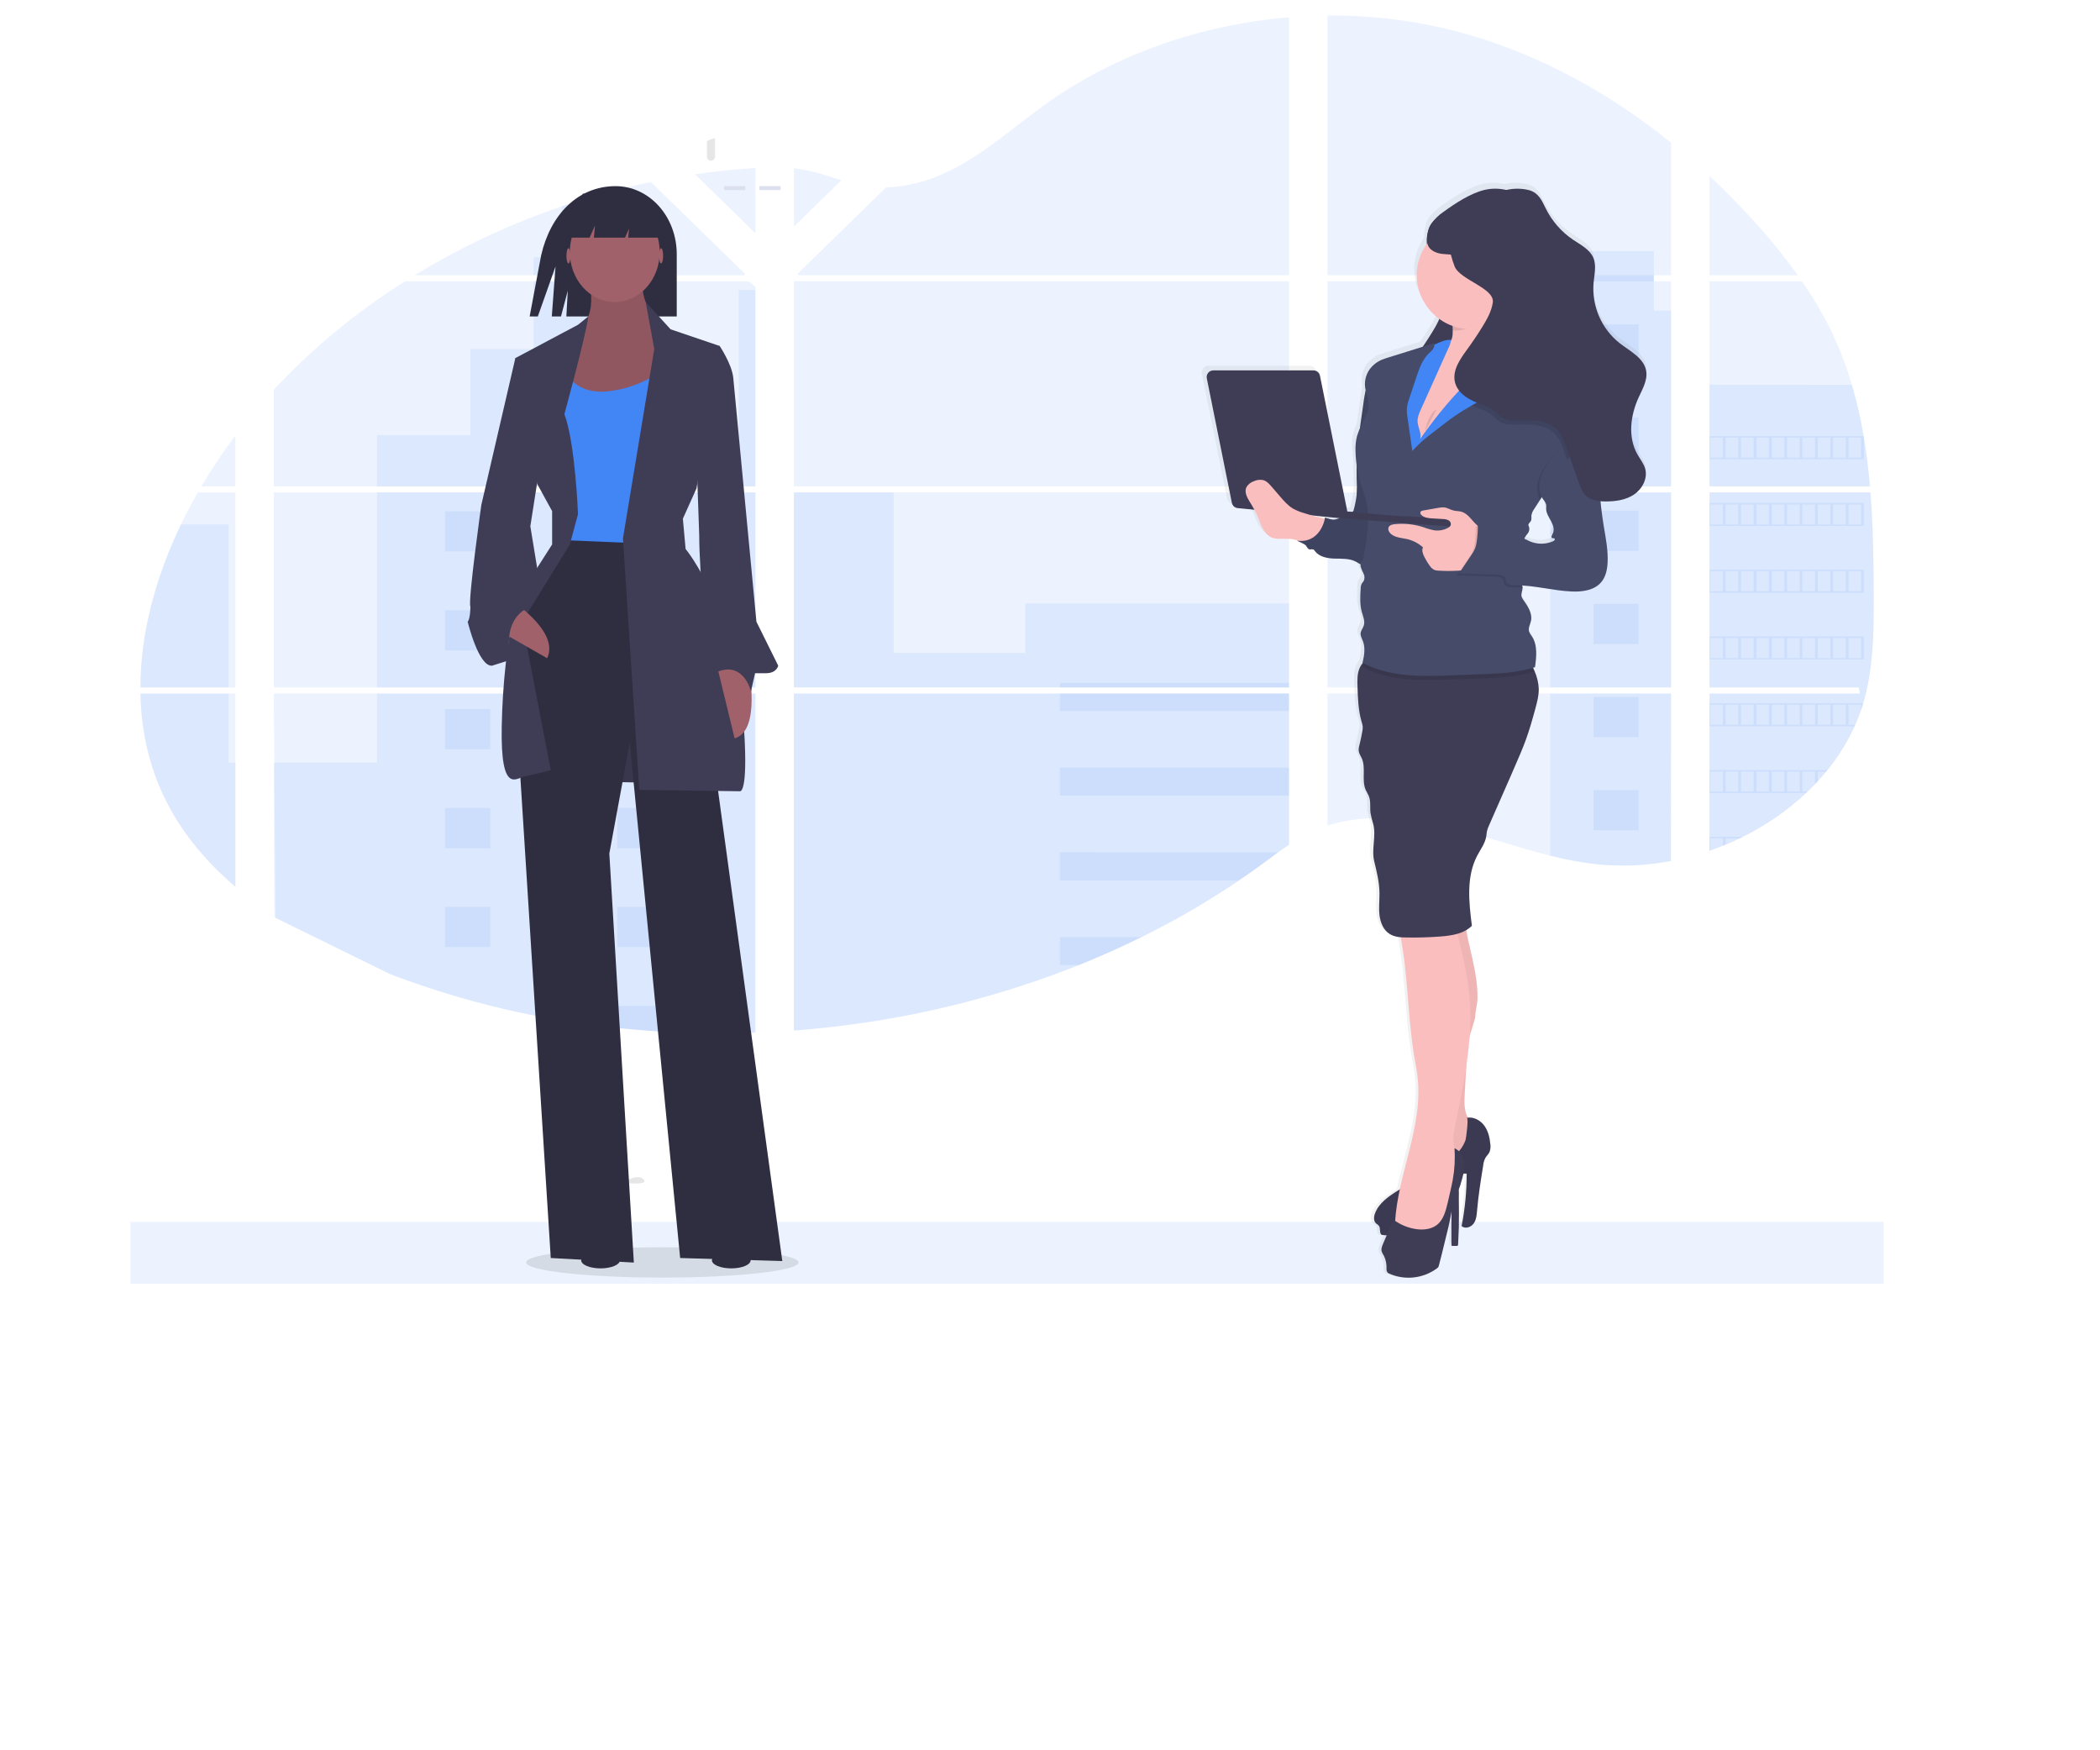 <?xml version="1.0" encoding="UTF-8" standalone="no"?><!-- Generator: Gravit.io --><svg xmlns="http://www.w3.org/2000/svg" xmlns:xlink="http://www.w3.org/1999/xlink" style="isolation:isolate" viewBox="0 0 1200 1000" ><defs><clipPath id="_clipPath_PJleS7q2AdBJkwh0t2PNbFWDp5eedVao"><rect width="1076.4" height="733.47"/></clipPath></defs><g clip-path="url(#_clipPath_PJleS7q2AdBJkwh0t2PNbFWDp5eedVao)"><g opacity="0.1"><path d=" M 1068.82 281.33 L 976.88 281.33 L 976.88 392.77 L 1062.1 392.77 C 1062.32 393.92 1062.54 395.07 1062.78 396.22 L 976.88 396.22 L 976.88 486.07 L 977.31 485.93 C 979.74 485.08 982.15 484.18 984.54 483.21 L 986.09 482.59 Q 989.75 481.06 993.32 479.36 C 994.16 478.97 995 478.56 995.83 478.14 C 1009.049 471.629 1021.237 463.205 1032 453.14 C 1032.31 452.88 1032.6 452.59 1032.89 452.32 C 1034.35 450.91 1035.79 449.47 1037.19 448 C 1037.71 447.46 1038.19 446.92 1038.73 446.36 C 1040.38 444.57 1041.97 442.72 1043.52 440.86 C 1043.75 440.58 1043.97 440.3 1044.2 440.04 C 1050.44 432.384 1055.675 423.963 1059.78 414.98 C 1059.91 414.72 1060.02 414.43 1060.14 414.16 C 1061.4 411.34 1062.53 408.48 1063.51 405.57 C 1063.92 404.35 1064.32 403.12 1064.67 401.89 C 1064.8 401.52 1064.9 401.15 1065.01 400.79 C 1070.1 382.95 1070.69 364.39 1070.69 345.94 Q 1070.69 342.71 1070.69 339.49 C 1070.69 332.04 1070.58 324.54 1070.45 317.05 C 1070.45 315.11 1070.35 313.17 1070.31 311.22 C 1070.18 306.28 1070.01 301.32 1069.77 296.38 C 1069.71 295.01 1069.64 293.63 1069.56 292.27 C 1069.56 291.48 1069.48 290.69 1069.42 289.9 Q 1069.15 285.59 1068.82 281.33 Z " fill="rgb(66,133,244)"/></g><g opacity="0.1"><path d=" M 976.88 157.25 L 1027.32 157.25 C 1019.062 145.761 1010.101 134.793 1000.49 124.41 C 993 116.23 985.12 108.25 976.88 100.57 L 976.88 157.25 Z " fill="rgb(66,133,244)"/></g><g opacity="0.1"><path d=" M 976.88 160.7 L 976.88 277.88 L 1068.53 277.88 C 1068.53 277.54 1068.53 277.19 1068.44 276.88 C 1068.36 275.95 1068.28 275.03 1068.19 274.11 C 1068.1 273.03 1067.98 271.94 1067.87 270.86 C 1067.76 269.78 1067.62 268.51 1067.48 267.34 C 1067.34 266.17 1067.22 264.99 1067.07 263.82 C 1066.92 262.65 1066.78 261.48 1066.62 260.32 C 1066.46 259.16 1066.31 257.99 1066.14 256.83 C 1066 255.83 1065.86 254.9 1065.71 253.94 C 1065.5 252.57 1065.28 251.21 1065.05 249.85 C 1065.05 249.65 1064.98 249.44 1064.95 249.25 C 1063.287 239.318 1061.033 229.494 1058.2 219.83 C 1055.206 209.595 1051.404 199.613 1046.83 189.98 C 1041.91 179.782 1036.192 169.988 1029.73 160.69 L 976.88 160.7 Z " fill="rgb(66,133,244)"/></g><g opacity="0.1"><path d=" M 758.54 281.33 L 758.54 392.77 L 954.92 392.77 L 954.92 281.33 L 758.54 281.33 Z  M 758.54 396.21 L 758.54 471.68 C 781.4 464.37 807.54 467.33 831.24 473.33 C 849.59 477.98 867.47 484.33 885.79 488.88 C 893.971 490.975 902.278 492.545 910.66 493.58 L 912.72 493.81 L 915.72 494.08 L 918.72 494.3 C 918.823 494.29 918.927 494.29 919.03 494.3 C 919.47 494.3 919.92 494.3 920.37 494.36 L 920.83 494.36 C 921.37 494.36 921.91 494.42 922.45 494.42 L 922.45 494.42 C 923.22 494.42 924 494.42 924.78 494.49 L 925.78 494.49 C 926.55 494.49 927.33 494.49 928.11 494.49 L 929.82 494.49 L 931.2 494.49 C 931.79 494.49 932.37 494.49 932.95 494.43 C 933.89 494.43 934.83 494.35 935.78 494.29 L 935.78 494.29 L 937.53 494.17 C 938.25 494.17 938.98 494.07 939.69 494 C 941.22 493.88 942.69 493.73 944.24 493.54 C 944.84 493.47 945.45 493.4 946.05 493.31 L 946.94 493.2 C 948.45 493 949.94 492.77 951.45 492.51 C 952.56 492.34 953.67 492.14 954.79 491.93 L 954.79 396.21 L 758.54 396.21 Z  M 904.6 157.21 L 904.6 160.65 L 758.54 160.65 L 758.54 277.88 L 954.92 277.88 L 954.92 160.69 L 945.07 160.69 L 945.07 157.25 L 954.92 157.25 L 954.92 81.52 C 916.72 50.74 872.07 26.64 822.34 15.52 C 801.395 10.886 779.991 8.651 758.54 8.86 L 758.54 157.25 L 904.6 157.21 Z  M 455.6 156.55 L 456.29 157.21 L 736.57 157.21 L 736.57 9.89 C 686.67 14.04 638.01 30.8 598.78 58.57 C 579.93 71.9 563 87.71 541.85 97.93 C 530.752 103.437 518.627 106.57 506.25 107.13 L 455.6 156.55 Z  M 453.67 96.11 L 453.67 129.46 L 480.75 103.03 C 470.68 99.55 462.74 97.18 453.63 96.15 L 453.67 96.11 Z  M 452.77 515.67 L 453.67 515.67 L 453.67 588.78 Q 469 587.63 484.21 585.64 C 529.544 579.786 573.967 568.277 616.44 551.38 L 616.44 551.38 Q 623.28 548.62 630.02 545.71 Q 634.51 543.71 638.95 541.71 Q 645.61 538.65 652.17 535.42 C 671.532 525.919 690.207 515.08 708.06 502.98 C 709.17 502.22 710.29 501.46 711.39 500.69 Q 714.7 498.39 717.98 496.05 C 719.07 495.26 720.16 494.48 721.24 493.68 L 723.49 492.02 C 725.73 490.35 727.96 488.68 730.22 487.02 L 730.22 487.02 C 732.31 485.52 734.42 484.02 736.56 482.62 L 736.56 396.22 L 511.38 396.22 C 511.54 395.72 511.69 395.22 511.86 394.69 C 511.68 395.2 511.52 395.69 511.37 396.22 L 453.63 396.22 L 453.63 515.65 L 452.77 515.67 Z  M 453.67 160.67 L 453.67 277.88 L 736.57 277.88 L 736.57 160.69 L 453.67 160.67 Z  M 453.67 281.31 L 453.67 392.77 L 736.57 392.77 L 736.57 281.33 L 453.67 281.31 Z  M 397.11 99.54 L 431.67 133.27 L 431.67 95.98 Q 414.3 97.06 397.11 99.54 Z  M 156.44 281.33 L 156.44 392.77 L 431.67 392.77 L 431.67 281.33 L 156.44 281.33 Z  M 222.96 556.57 C 264.674 572.45 308.288 582.798 352.69 587.35 L 352.88 587.35 Q 365.46 588.68 378.13 589.41 L 378.44 589.41 L 378.44 589.41 C 396.13 590.41 413.89 590.64 431.62 589.98 L 431.62 396.21 L 156.44 396.21 L 157.44 524.53 M 80.23 392.77 L 134.51 392.77 L 134.51 281.33 L 113.04 281.33 C 110.81 285.24 108.65 289.19 106.6 293.18 C 105.5 295.31 104.43 297.47 103.39 299.63 C 89.26 328.98 80.28 361.2 80.23 392.77 Z  M 80.23 396.21 C 80.67 418.85 85.77 441.08 96.96 461.61 C 106.26 478.61 119.18 493.61 134.47 506.61 L 134.47 396.21 L 80.23 396.21 Z  M 115.05 277.88 L 134.51 277.88 L 134.51 248.88 C 127.485 258.174 120.988 267.856 115.05 277.88 L 115.05 277.88 Z  M 236.94 157.25 L 425.18 157.25 L 425.86 156.59 L 424.86 155.59 L 424.86 155.59 L 371.93 103.98 C 356.212 107.247 340.691 111.397 325.44 116.41 C 324 116.88 322.56 117.41 321.13 117.86 C 291.702 127.85 263.467 141.06 236.94 157.25 L 236.94 157.25 Z  M 156.44 222.62 L 156.44 277.88 L 397.82 277.88 L 397.82 277.88 L 397.82 277.88 L 431.65 277.88 L 431.65 163.88 L 427.79 160.74 L 231.44 160.74 C 203.881 178.053 178.672 198.851 156.44 222.62 L 156.44 222.62 Z " fill="rgb(66,133,244)"/></g><g opacity="0.1"><path d=" M 976.88 219.81 L 976.88 277.88 L 1068.53 277.88 C 1068.53 277.54 1068.53 277.19 1068.44 276.88 C 1068.36 275.95 1068.28 275.03 1068.19 274.11 C 1068.1 273.03 1067.98 271.94 1067.87 270.86 C 1067.76 269.78 1067.62 268.51 1067.48 267.34 C 1067.34 266.17 1067.22 264.99 1067.07 263.82 C 1066.92 262.65 1066.78 261.48 1066.62 260.32 C 1066.46 259.16 1066.31 257.99 1066.14 256.83 C 1066 255.83 1065.86 254.9 1065.71 253.94 C 1065.5 252.57 1065.28 251.21 1065.05 249.85 C 1065.05 249.65 1064.98 249.44 1064.95 249.25 C 1063.287 239.318 1061.033 229.494 1058.2 219.83 L 976.88 219.81 Z " fill="rgb(66,133,244)"/></g><g opacity="0.1"><path d=" M 1068.82 281.33 L 976.88 281.33 L 976.88 392.77 L 1062.1 392.77 C 1062.32 393.92 1062.54 395.07 1062.78 396.22 L 976.88 396.22 L 976.88 486.07 L 977.31 485.93 C 979.74 485.08 982.15 484.18 984.54 483.21 L 986.09 482.59 Q 989.75 481.06 993.32 479.36 C 994.16 478.97 995 478.56 995.83 478.14 C 1009.049 471.629 1021.237 463.205 1032 453.14 C 1032.31 452.88 1032.6 452.59 1032.89 452.32 C 1034.35 450.91 1035.79 449.47 1037.19 448 C 1037.71 447.46 1038.19 446.92 1038.73 446.36 C 1040.38 444.57 1041.97 442.72 1043.52 440.86 C 1043.75 440.58 1043.97 440.3 1044.2 440.04 C 1050.44 432.384 1055.675 423.963 1059.78 414.98 C 1059.91 414.72 1060.02 414.43 1060.14 414.16 C 1061.4 411.34 1062.53 408.48 1063.51 405.57 C 1063.92 404.35 1064.32 403.12 1064.67 401.89 C 1064.8 401.52 1064.9 401.15 1065.01 400.79 C 1070.1 382.95 1070.69 364.39 1070.69 345.94 Q 1070.69 342.71 1070.69 339.49 C 1070.69 332.04 1070.58 324.54 1070.45 317.05 C 1070.45 315.11 1070.35 313.17 1070.31 311.22 C 1070.18 306.28 1070.01 301.32 1069.77 296.38 C 1069.71 295.01 1069.64 293.63 1069.56 292.27 C 1069.56 291.48 1069.48 290.69 1069.42 289.9 Q 1069.15 285.59 1068.82 281.33 Z " fill="rgb(66,133,244)"/></g><g opacity="0.1"><path d=" M 885.8 177.48 L 885.8 277.89 L 954.93 277.89 L 954.93 177.48 L 945.08 177.48 L 945.08 143.48 L 904.61 143.48 L 904.61 177.48 L 885.8 177.48 L 885.8 177.48 Z " fill="rgb(66,133,244)"/></g><g opacity="0.1"><rect x="885.8" y="281.33" width="69.13" height="111.44" transform="matrix(1,0,0,1,0,0)" fill="rgb(66,133,244)"/></g><g opacity="0.1"><path d=" M 954.93 396.22 L 885.8 396.22 L 885.8 488.88 C 893.979 490.97 902.282 492.54 910.66 493.58 L 912.73 493.81 L 915.73 494.08 C 916.73 494.16 917.73 494.24 918.73 494.3 L 919.04 494.3 C 919.48 494.3 919.93 494.3 920.38 494.36 L 920.84 494.36 C 921.38 494.36 921.93 494.41 922.47 494.42 L 922.47 494.42 C 923.25 494.42 924.02 494.42 924.8 494.48 L 925.8 494.48 C 926.57 494.48 927.34 494.48 928.13 494.48 L 929.83 494.48 C 930.29 494.48 930.76 494.48 931.22 494.48 L 932.97 494.42 C 933.9 494.42 934.85 494.34 935.79 494.28 L 935.79 494.28 L 937.53 494.16 L 939.7 493.99 C 941.22 493.87 942.7 493.71 944.24 493.53 L 946.05 493.3 L 946.94 493.19 C 948.45 492.99 949.94 492.76 951.45 492.5 C 952.57 492.33 953.68 492.12 954.8 491.92 L 954.93 396.22 Z " fill="rgb(66,133,244)"/></g><g opacity="0.1"><path d=" M 453.64 281.33 L 453.64 392.77 L 736.58 392.77 L 736.58 344.71 L 585.87 344.71 L 585.87 373.06 L 510.64 373.06 L 510.64 281.33 L 453.64 281.33 L 453.64 281.33 Z " fill="rgb(66,133,244)"/></g><g opacity="0.1"><path d=" M 452.73 515.71 L 453.63 515.71 L 453.63 588.78 Q 468.96 587.63 484.17 585.64 C 529.539 579.795 573.996 568.282 616.5 551.37 Q 634.73 544.07 652.23 535.43 C 671.57 525.916 690.228 515.073 708.07 502.98 Q 714.75 498.45 721.24 493.69 C 724.24 491.49 727.24 489.23 730.24 487.05 C 732.33 485.54 734.44 484.05 736.59 482.64 L 736.59 396.22 L 511.44 396.22 C 511.6 395.7 511.75 395.22 511.91 394.68 C 511.74 395.19 511.58 395.68 511.43 396.22 L 453.63 396.22 L 453.63 515.66 L 452.73 515.71 Z " fill="rgb(66,133,244)"/></g><g opacity="0.1"><path d=" M 304.96 157.25 L 342.1 157.25 L 342.1 146.98 L 325.44 146.98 L 325.44 116.41 C 324 116.89 322.55 117.41 321.12 117.86 L 321.12 146.98 L 304.96 146.98 L 304.96 157.25 Z " fill="rgb(66,133,244)"/></g><g opacity="0.1"><path d=" M 215.44 277.88 L 397.83 277.88 L 397.77 277.88 L 397.85 277.88 L 431.67 277.88 L 431.67 165.62 L 422.09 165.62 L 422.09 248.62 L 378.29 248.62 L 378.29 199.49 L 342.1 199.49 L 342.1 160.7 L 304.96 160.7 L 304.96 199.49 L 268.79 199.49 L 268.79 248.6 L 215.44 248.6 L 215.44 277.88 Z " fill="rgb(66,133,244)"/></g><g opacity="0.1"><path d=" M 215.44 281.33 L 215.44 392.77 L 431.67 392.77 L 431.67 281.33 L 215.44 281.33 Z  M 222.99 556.57 C 264.704 572.45 308.318 582.798 352.72 587.35 L 352.91 587.35 Q 365.49 588.68 378.16 589.41 L 378.47 589.41 L 378.47 589.41 C 396.16 590.41 413.92 590.64 431.65 589.98 L 431.65 396.21 L 215.44 396.21 L 215.44 435.72 L 156.44 435.72 L 156.75 523.94" fill="rgb(66,133,244)"/></g><g opacity="0.1"><path d=" M 130.7 396.22 L 80.27 396.22 C 80.71 418.85 85.82 441.07 97.01 461.6 C 106.3 478.66 119.23 493.6 134.51 506.6 L 134.51 435.72 L 130.7 435.72 L 130.7 396.22 Z " fill="rgb(66,133,244)"/></g><g opacity="0.1"><path d=" M 80.24 392.77 L 130.7 392.77 L 130.7 299.63 L 103.44 299.63 C 89.27 328.98 80.28 361.21 80.24 392.77 Z " fill="rgb(66,133,244)"/></g><g opacity="0.1"><rect x="605.7" y="390.19" width="130.88" height="2.58" transform="matrix(1,0,0,1,0,0)" fill="rgb(66,133,244)"/></g><g opacity="0.1"><rect x="605.7" y="396.22" width="130.88" height="9.91" transform="matrix(1,0,0,1,0,0)" fill="rgb(66,133,244)"/></g><g opacity="0.1"><rect x="605.7" y="438.61" width="130.88" height="15.94" transform="matrix(1,0,0,1,0,0)" fill="rgb(66,133,244)"/></g><g opacity="0.1"><path d=" M 605.69 486.98 L 605.69 502.98 L 708.07 502.98 Q 714.75 498.45 721.24 493.69 C 724.24 491.49 727.24 489.24 730.24 487.05 L 605.69 486.98 Z " fill="rgb(66,133,244)"/></g><g opacity="0.1"><path d=" M 605.69 535.43 L 605.69 551.37 L 616.5 551.37 Q 634.74 544.07 652.23 535.43 L 605.69 535.43 Z " fill="rgb(66,133,244)"/></g><g opacity="0.1"><rect x="352.73" y="292.13" width="25.76" height="22.91" transform="matrix(-1,0,0,-1,731.22,607.17)" fill="rgb(66,133,244)"/></g><g opacity="0.1"><rect x="910.61" y="185.38" width="25.76" height="22.91" transform="matrix(-1,0,0,-1,1846.98,393.67)" fill="rgb(66,133,244)"/></g><g opacity="0.1"><rect x="910.61" y="238.6" width="25.76" height="22.91" transform="matrix(-1,0,0,-1,1846.98,500.11)" fill="rgb(66,133,244)"/></g><g opacity="0.1"><rect x="910.61" y="291.81" width="25.76" height="22.91" transform="matrix(-1,0,0,-1,1846.98,606.53)" fill="rgb(66,133,244)"/></g><g opacity="0.1"><rect x="910.61" y="345.03" width="25.76" height="22.91" transform="matrix(-1,0,0,-1,1846.98,712.97)" fill="rgb(66,133,244)"/></g><g opacity="0.1"><rect x="910.61" y="398.25" width="25.76" height="22.91" transform="matrix(-1,0,0,-1,1846.98,819.41)" fill="rgb(66,133,244)"/></g><g opacity="0.1"><rect x="910.61" y="451.46" width="25.76" height="22.91" transform="matrix(-1,0,0,-1,1846.98,925.83)" fill="rgb(66,133,244)"/></g><g opacity="0.1"><rect x="254.37" y="292.13" width="25.76" height="22.91" transform="matrix(-1,0,0,-1,534.5,607.17)" fill="rgb(66,133,244)"/></g><g opacity="0.1"><rect x="352.73" y="348.64" width="25.76" height="22.91" transform="matrix(-1,0,0,-1,731.22,720.19)" fill="rgb(66,133,244)"/></g><g opacity="0.1"><rect x="254.37" y="348.64" width="25.76" height="22.91" transform="matrix(-1,0,0,-1,534.5,720.19)" fill="rgb(66,133,244)"/></g><g opacity="0.1"><rect x="352.73" y="405.15" width="25.76" height="22.91" transform="matrix(-1,0,0,-1,731.22,833.21)" fill="rgb(66,133,244)"/></g><g opacity="0.1"><rect x="254.37" y="405.15" width="25.76" height="22.91" transform="matrix(-1,0,0,-1,534.5,833.21)" fill="rgb(66,133,244)"/></g><g opacity="0.1"><rect x="352.73" y="461.67" width="25.76" height="22.91" transform="matrix(-1,0,0,-1,731.22,946.25)" fill="rgb(66,133,244)"/></g><g opacity="0.1"><rect x="254.37" y="461.67" width="25.76" height="22.91" transform="matrix(-1,0,0,-1,534.5,946.25)" fill="rgb(66,133,244)"/></g><g opacity="0.1"><rect x="352.73" y="518.18" width="25.76" height="22.91" transform="matrix(-1,0,0,-1,731.22,1059.27)" fill="rgb(66,133,244)"/></g><g opacity="0.1"><rect x="254.37" y="518.18" width="25.76" height="22.91" transform="matrix(-1,0,0,-1,534.5,1059.27)" fill="rgb(66,133,244)"/></g><g opacity="0.1"><path d=" M 378.5 589.46 L 378.5 574.68 L 352.74 574.68 L 352.74 587.36 L 378.5 589.46 L 378.5 589.46 Z " fill="rgb(66,133,244)"/></g><g opacity="0.1"><path d=" M 976.88 249.22 L 976.88 262.33 L 1065.05 262.33 L 1065.05 249.22 L 976.88 249.22 Z  M 1056.27 250.05 L 1063.5 250.05 L 1063.5 261.51 L 1056.27 261.51 L 1056.27 250.05 Z  M 1047.49 250.05 L 1054.72 250.05 L 1054.72 261.51 L 1047.49 261.51 L 1047.49 250.05 Z  M 1038.73 250.05 L 1045.96 250.05 L 1045.96 261.51 L 1038.73 261.51 L 1038.73 250.05 Z  M 1029.95 250.05 L 1037.18 250.05 L 1037.18 261.51 L 1029.95 261.51 L 1029.95 250.05 Z  M 1021.18 250.05 L 1028.44 250.05 L 1028.44 261.51 L 1021.21 261.51 L 1021.18 250.05 Z  M 1012.4 250.05 L 1019.63 250.05 L 1019.63 261.51 L 1012.44 261.51 L 1012.4 250.05 Z  M 1003.62 250.05 L 1010.85 250.05 L 1010.85 261.51 L 1003.62 261.51 L 1003.62 250.05 Z  M 994.85 250.05 L 1002.08 250.05 L 1002.08 261.51 L 994.85 261.51 L 994.85 250.05 Z  M 986.08 250.05 L 993.31 250.05 L 993.31 261.51 L 986.08 261.51 L 986.08 250.05 Z  M 977.31 250.05 L 984.54 250.05 L 984.54 261.51 L 977.31 261.51 L 977.31 250.05 Z " fill="rgb(66,133,244)"/></g><g opacity="0.1"><path d=" M 976.88 287.38 L 976.88 300.49 L 1065.05 300.49 L 1065.05 287.38 L 976.88 287.38 Z  M 1056.27 288.21 L 1063.5 288.21 L 1063.5 299.66 L 1056.27 299.66 L 1056.27 288.21 Z  M 1047.49 288.21 L 1054.72 288.21 L 1054.72 299.66 L 1047.49 299.66 L 1047.49 288.21 Z  M 1038.73 288.21 L 1045.96 288.21 L 1045.96 299.66 L 1038.73 299.66 L 1038.73 288.21 Z  M 1029.95 288.21 L 1037.18 288.21 L 1037.18 299.66 L 1029.95 299.66 L 1029.95 288.21 Z  M 1021.18 288.21 L 1028.44 288.21 L 1028.44 299.66 L 1021.21 299.66 L 1021.18 288.21 Z  M 1012.4 288.21 L 1019.63 288.21 L 1019.63 299.66 L 1012.44 299.66 L 1012.4 288.21 Z  M 1003.62 288.21 L 1010.85 288.21 L 1010.85 299.66 L 1003.62 299.66 L 1003.62 288.21 Z  M 994.85 288.21 L 1002.08 288.21 L 1002.08 299.66 L 994.85 299.66 L 994.85 288.21 Z  M 986.08 288.21 L 993.31 288.21 L 993.31 299.66 L 986.08 299.66 L 986.08 288.21 Z  M 977.31 288.21 L 984.54 288.21 L 984.54 299.66 L 977.31 299.66 L 977.31 288.21 Z " fill="rgb(66,133,244)"/></g><g opacity="0.1"><path d=" M 976.88 325.54 L 976.88 338.64 L 1065.05 338.64 L 1065.05 325.54 L 976.88 325.54 Z  M 1056.27 326.36 L 1063.5 326.36 L 1063.5 337.81 L 1056.27 337.81 L 1056.27 326.36 Z  M 1047.49 326.36 L 1054.72 326.36 L 1054.72 337.81 L 1047.49 337.81 L 1047.49 326.36 Z  M 1038.73 326.36 L 1045.96 326.36 L 1045.96 337.81 L 1038.73 337.81 L 1038.73 326.36 Z  M 1029.95 326.36 L 1037.18 326.36 L 1037.18 337.81 L 1029.95 337.81 L 1029.95 326.36 Z  M 1021.18 326.36 L 1028.44 326.36 L 1028.44 337.81 L 1021.21 337.81 L 1021.18 326.36 Z  M 1012.4 326.36 L 1019.63 326.36 L 1019.63 337.81 L 1012.44 337.81 L 1012.4 326.36 Z  M 1003.62 326.36 L 1010.85 326.36 L 1010.85 337.81 L 1003.62 337.81 L 1003.62 326.36 Z  M 994.85 326.36 L 1002.08 326.36 L 1002.08 337.81 L 994.85 337.81 L 994.85 326.36 Z  M 986.08 326.36 L 993.31 326.36 L 993.31 337.81 L 986.08 337.81 L 986.08 326.36 Z  M 977.31 326.36 L 984.54 326.36 L 984.54 337.81 L 977.31 337.81 L 977.31 326.36 Z " fill="rgb(66,133,244)"/></g><g opacity="0.1"><path d=" M 976.88 363.69 L 976.88 376.78 L 1065.05 376.78 L 1065.05 363.69 L 976.88 363.69 Z  M 1056.27 364.5 L 1063.5 364.5 L 1063.5 375.98 L 1056.27 375.98 L 1056.27 364.5 Z  M 1047.49 364.5 L 1054.72 364.5 L 1054.72 375.98 L 1047.49 375.98 L 1047.49 364.5 Z  M 1038.73 364.5 L 1045.96 364.5 L 1045.96 375.98 L 1038.73 375.98 L 1038.73 364.5 Z  M 1029.95 364.5 L 1037.18 364.5 L 1037.18 375.98 L 1029.95 375.98 L 1029.95 364.5 Z  M 1021.18 364.5 L 1028.44 364.5 L 1028.44 375.98 L 1021.21 375.98 L 1021.18 364.5 Z  M 1012.4 364.5 L 1019.63 364.5 L 1019.63 375.98 L 1012.44 375.98 L 1012.4 364.5 Z  M 1003.62 364.5 L 1010.85 364.5 L 1010.85 375.98 L 1003.62 375.98 L 1003.62 364.5 Z  M 994.85 364.5 L 1002.08 364.5 L 1002.08 375.98 L 994.85 375.98 L 994.85 364.5 Z  M 986.08 364.5 L 993.31 364.5 L 993.31 375.98 L 986.08 375.98 L 986.08 364.5 Z  M 977.31 364.5 L 984.54 364.5 L 984.54 375.98 L 977.31 375.98 L 977.31 364.5 Z " fill="rgb(66,133,244)"/></g><g opacity="0.1"><path d=" M 976.88 401.83 L 976.88 414.98 L 1059.78 414.98 C 1059.9 414.72 1060.02 414.43 1060.13 414.16 L 1056.27 414.16 L 1056.27 402.66 L 1063.5 402.66 L 1063.5 405.52 C 1063.92 404.3 1064.32 403.07 1064.67 401.83 L 976.88 401.83 Z  M 1047.49 402.66 L 1054.72 402.66 L 1054.72 414.11 L 1047.49 414.11 L 1047.49 402.66 Z  M 1038.73 402.66 L 1045.96 402.66 L 1045.96 414.11 L 1038.73 414.11 L 1038.73 402.66 Z  M 1029.95 402.66 L 1037.18 402.66 L 1037.18 414.11 L 1029.95 414.11 L 1029.95 402.66 Z  M 1021.18 402.66 L 1028.44 402.66 L 1028.44 414.11 L 1021.21 414.11 L 1021.18 402.66 Z  M 1012.4 402.66 L 1019.63 402.66 L 1019.63 414.11 L 1012.44 414.11 L 1012.4 402.66 Z  M 1003.62 402.66 L 1010.85 402.66 L 1010.85 414.11 L 1003.62 414.11 L 1003.62 402.66 Z  M 994.85 402.66 L 1002.08 402.66 L 1002.08 414.11 L 994.85 414.11 L 994.85 402.66 Z  M 986.08 402.66 L 993.31 402.66 L 993.31 414.11 L 986.08 414.11 L 986.08 402.66 Z  M 977.31 402.66 L 984.54 402.66 L 984.54 414.11 L 977.31 414.11 L 977.31 402.66 Z " fill="rgb(66,133,244)"/></g><g opacity="0.1"><path d=" M 976.88 439.98 L 976.88 453.08 L 1031.99 453.08 C 1032.31 452.81 1032.59 452.53 1032.88 452.26 L 1029.95 452.26 L 1029.95 440.81 L 1037.18 440.81 L 1037.18 447.98 L 1038.73 446.33 L 1038.73 440.83 L 1043.52 440.83 C 1043.75 440.55 1043.97 440.27 1044.2 440.01 L 976.88 439.98 Z  M 1021.18 440.8 L 1028.44 440.8 L 1028.44 452.26 L 1021.21 452.26 L 1021.18 440.8 Z  M 1012.4 440.8 L 1019.63 440.8 L 1019.63 452.26 L 1012.44 452.26 L 1012.4 440.8 Z  M 1003.62 440.8 L 1010.85 440.8 L 1010.85 452.26 L 1003.62 452.26 L 1003.62 440.8 Z  M 994.85 440.8 L 1002.08 440.8 L 1002.08 452.26 L 994.85 452.26 L 994.85 440.8 Z  M 986.08 440.8 L 993.31 440.8 L 993.31 452.26 L 986.08 452.26 L 986.08 440.8 Z  M 977.31 440.8 L 984.54 440.8 L 984.54 452.26 L 977.31 452.26 L 977.31 440.8 Z " fill="rgb(66,133,244)"/></g><g opacity="0.1"><path d=" M 976.88 478.14 L 976.88 486.07 L 977.31 485.93 L 977.31 478.93 L 984.54 478.93 L 984.54 483.19 L 986.08 482.55 L 986.08 478.98 L 993.31 478.98 L 993.31 479.38 C 994.16 478.99 995 478.58 995.83 478.16 L 976.88 478.14 Z " fill="rgb(66,133,244)"/></g><g opacity="0.1"><path d=" M 397.79 277.9 L 397.79 277.9 L 397.79 277.9 Z  M 452.73 515.71 L 453.63 515.71 L 453.63 515.71 L 452.73 515.71 Z  M 511.37 396.21 L 511.37 396.21 C 511.53 395.71 511.68 395.21 511.85 394.68 C 511.68 395.19 511.52 395.71 511.37 396.21 Z  M 397.79 277.9 L 397.79 277.9 L 397.79 277.9 Z  M 904.6 157.25 L 904.6 160.69 L 945.07 160.69 L 945.07 157.25 L 904.6 157.25 Z  M 452.73 515.71 L 453.63 515.71 L 453.63 515.71 L 452.73 515.71 Z  M 511.37 396.21 L 511.37 396.21 C 511.53 395.71 511.68 395.21 511.85 394.68 C 511.68 395.19 511.52 395.71 511.37 396.21 Z  M 397.79 277.9 L 397.79 277.9 L 397.79 277.9 Z  M 452.73 515.71 L 453.63 515.71 L 453.63 515.71 L 452.73 515.71 Z  M 511.37 396.21 L 511.37 396.21 C 511.53 395.71 511.68 395.21 511.85 394.68 C 511.68 395.19 511.52 395.71 511.37 396.21 Z " fill="rgb(66,133,244)"/></g><g opacity="0.1"><rect x="74.53" y="698.04" width="1001.87" height="35.42" transform="matrix(1,0,0,1,0,0)" fill="rgb(66,133,244)"/></g><path d=" M 369.91 706.87 C 369.91 706.87 364.84 713.17 358.05 713.66 C 354.34 713.698 351.305 716.624 351.13 720.33 C 351.13 720.33 352.37 724.17 335.94 729.48 C 326.05 732.68 319.83 731.67 316.2 729.48 C 325.53 728.48 346.13 722.62 348.2 720.58 C 350.67 718.1 353.76 711.31 355.86 711.19 C 357.31 711.1 364.71 706.64 369.15 703.88 L 369.91 706.87 Z " fill="none"/><g opacity="0.1"><path d=" M 363.13 303.29 L 363.13 303.34 C 363.047 304.937 362.82 306.524 362.45 308.08 C 362.45 307.64 362.45 307.39 362.37 307.36 C 362.01 307.2 362.44 305.39 363.13 303.29 Z " fill="rgb(0,0,0)"/></g><g opacity="0.1"><path d=" M 374.07 316.87 L 370.18 364.87 C 370.18 364.87 364.34 359.58 356.78 352.68 L 357.68 344.18 C 357.68 344.18 360.87 323.28 362.03 312.98 C 362.544 314.353 363.216 315.661 364.03 316.88 L 374.07 316.87 Z " fill="rgb(0,0,0)"/></g><g opacity="0.1"><path d=" M 350.02 654.37 C 350.02 654.37 354.72 660.3 352.74 663.02 C 350.76 665.74 350.02 654.37 350.02 654.37 Z " fill="rgb(0,0,0)"/></g><g opacity="0.1"><path d=" M 355.7 675.72 C 355.7 675.72 364.35 670.04 367.81 673.82 C 371.27 677.6 355.7 675.72 355.7 675.72 Z " fill="rgb(0,0,0)"/></g><g opacity="0.1"><path d=" M 408.59 78.98 L 408.59 89.52 C 408.59 90.79 407.56 91.82 406.29 91.82 C 405.02 91.82 403.99 90.79 403.99 89.52 L 403.99 80.65 C 405.409 79.819 406.968 79.253 408.59 78.98 L 408.59 78.98 Z " fill="rgb(0,0,0)"/></g><rect x="413.77" y="106.35" width="12.11" height="2.24" transform="matrix(1,0,0,1,0,0)" fill="rgb(220,223,237)"/><rect x="433.91" y="106.35" width="12.11" height="2.24" transform="matrix(1,0,0,1,0,0)" fill="rgb(220,223,237)"/><linearGradient id="_lgradient_36" x1="0" y1="0.5" x2="6.123233995736766e-17" y2="-0.5" gradientTransform="matrix(254.094,0,0,625.537,686.7,104.392)" gradientUnits="userSpaceOnUse"><stop offset="0%" stop-opacity="0.1" style="stop-color:rgb(128,128,128)"/></linearGradient><path d=" M 686.76 213.44 L 701.24 284.98 C 701.583 286.608 702.944 287.823 704.6 287.98 L 714.25 288.92 C 714.961 290.168 715.605 291.453 716.18 292.77 C 717.9 296.77 719.02 301.57 722.73 303.94 C 724.73 305.94 729.24 305.59 731.82 305.6 C 734.531 305.5 737.239 305.876 739.82 306.71 C 739.521 306.675 739.219 306.675 738.92 306.71 C 740.6 307.382 742.225 308.185 743.78 309.11 C 743.9 309.27 744.03 309.43 744.13 309.59 C 744.54 310.22 744.87 310.98 745.56 311.29 C 745.36 311.69 746.31 311.7 747.83 311.49 C 747.979 311.517 748.124 311.564 748.26 311.63 C 748.667 311.902 749.008 312.261 749.26 312.68 C 751.77 316.02 756.43 316.85 760.63 316.96 C 764.83 317.07 769.27 316.78 772.97 318.77 C 773.85 319.24 774.67 319.83 775.59 320.23 C 775.541 320.667 775.558 321.108 775.64 321.54 C 776.073 322.923 776.636 324.262 777.32 325.54 C 778.005 326.855 778.042 328.414 777.42 329.76 C 777.11 330.3 776.61 330.76 776.29 331.26 C 775.859 332.133 775.643 333.096 775.66 334.07 C 775.37 338.62 775.09 343.26 776.33 347.64 C 777.05 350.19 778.27 352.84 777.47 355.36 C 776.99 356.88 775.8 358.17 775.63 359.75 C 775.46 361.33 776.46 362.99 777.05 364.58 C 778.44 368.35 777.68 372.87 776.72 376.76 C 776.781 376.794 776.845 376.824 776.91 376.85 C 776.204 377.681 775.618 378.606 775.17 379.6 C 773.64 382.89 773.74 386.68 773.85 390.3 C 774.06 397.11 774.29 404 776.18 410.54 C 776.502 411.47 776.724 412.432 776.84 413.41 C 776.87 414.333 776.79 415.256 776.6 416.16 C 776.15 418.78 775.6 421.39 774.95 423.97 C 774.586 425.075 774.44 426.24 774.52 427.4 C 774.71 428.91 775.66 430.22 776.29 431.62 C 778.8 437.2 776.1 444.07 778.54 449.68 C 779.12 451.01 779.97 452.21 780.47 453.57 C 781.57 456.57 780.95 459.81 781.32 462.93 C 781.719 465.136 782.261 467.314 782.94 469.45 C 784.71 476.39 781.78 483.79 783.49 490.75 C 784.95 496.75 786.43 502.75 786.49 508.86 C 786.58 513.13 785.99 517.4 786.49 521.64 C 786.99 525.88 788.75 530.25 792.38 532.51 C 794.311 533.61 796.471 534.246 798.69 534.37 C 802.99 556.74 802.74 579.8 806.48 602.29 C 807.23 606.83 808.15 611.29 808.61 615.92 C 810.74 637.32 802.75 658.09 798.24 679.24 L 797.52 679.68 C 791.97 683.14 786.06 687.04 783.86 693.16 C 783.18 695.05 783.02 697.46 784.54 698.79 C 785.107 699.158 785.642 699.573 786.14 700.03 C 787.35 701.49 786.29 704.11 787.75 705.31 C 788.706 705.47 789.671 705.57 790.64 705.61 Q 789.64 707.99 788.64 710.38 C 788.03 711.79 787.41 713.33 787.79 714.82 C 788.139 715.765 788.606 716.662 789.18 717.49 C 790.229 719.74 790.716 722.21 790.6 724.69 C 790.511 725.512 790.736 726.337 791.23 727 C 791.505 727.252 791.823 727.452 792.17 727.59 C 801.223 731.562 811.705 730.419 819.69 724.59 C 820.067 724.348 820.388 724.027 820.63 723.65 C 820.751 723.391 820.842 723.12 820.9 722.84 C 821.53 720.25 822.17 717.66 822.8 715.07 C 822.88 714.77 822.95 714.46 823.03 714.16 C 823.77 711.1 824.52 708.05 825.27 704.99 C 826.27 700.69 827.36 696.38 828.09 691.99 C 828.09 694.43 828.09 696.86 828.09 699.3 L 828.09 707.84 C 828.068 709.098 828.111 710.356 828.22 711.61 C 829.27 711.61 830.32 711.61 831.37 711.61 C 831.525 711.632 831.679 711.567 831.77 711.44 C 831.912 711.126 831.98 710.784 831.97 710.44 Q 832.2 705.76 832.3 701.06 C 832.43 695.58 832.45 690.06 832.35 684.6 C 832.35 683.36 832.47 680.81 832.27 679.1 C 832.786 677.889 833.214 676.643 833.55 675.37 C 834.06 673.65 834.55 671.91 834.97 670.16 C 835.633 670.067 836.307 670.067 836.97 670.16 C 836.991 680.259 836.009 690.335 834.04 700.24 C 835.98 702.05 839.41 701 840.97 698.84 C 842.53 696.68 842.73 693.84 842.97 691.24 C 843.7 682.56 845.1 673.95 846.51 665.35 C 846.658 663.868 847.082 662.426 847.76 661.1 C 848.43 659.96 849.48 659.1 850.07 657.88 C 850.691 656.361 850.878 654.699 850.61 653.08 C 850.25 649.29 849.31 645.43 846.99 642.39 C 844.81 639.54 841.19 637.6 837.64 638.02 L 837.42 637.62 C 835.36 633.49 835.57 628.62 835.83 624.06 Q 836.26 616.28 836.71 608.5 C 837.56 602.78 838.23 597.06 838.63 591.33 C 839.63 587.65 840.98 584.07 841.88 580.33 C 841.88 576.7 843.17 572.92 843.21 569.19 C 843.226 565.31 842.935 561.434 842.34 557.6 C 841.2 549.72 839.14 542.01 837.43 534.25 C 837.15 532.94 836.97 531.55 836.78 530.18 C 837.939 529.504 839.007 528.684 839.96 527.74 C 838.21 514.14 836.62 499.54 843.06 487.42 C 844.97 483.84 847.58 480.42 848.25 476.42 C 848.42 475.42 848.47 474.36 848.68 473.35 C 848.975 472.156 849.394 470.997 849.93 469.89 L 862.67 441.04 L 864.73 436.4 C 866.94 431.4 869.15 426.4 871.04 421.23 C 873.26 415.23 875.04 409 876.71 402.81 C 877.71 399.1 878.71 395.32 878.64 391.48 C 878.456 388.07 877.653 384.722 876.27 381.6 C 875.97 380.89 875.65 380.19 875.27 379.49 C 875.66 379.37 876.04 379.28 876.42 379.16 C 877.27 373.11 877.99 366.44 874.58 361.38 C 873.913 360.575 873.377 359.671 872.99 358.7 C 872.38 356.63 873.7 354.52 874.12 352.4 C 874.98 348.07 872.06 344 869.56 340.35 C 869.178 339.863 868.881 339.315 868.68 338.73 C 868.22 337.07 869.23 335.22 869.25 333.54 C 869.253 333.094 869.154 332.652 868.96 332.25 C 878.61 332.81 888.13 335.33 897.81 335.7 C 903.94 335.94 910.81 334.98 914.7 330.3 C 917.19 327.3 918.08 323.35 918.32 319.49 C 918.76 312.38 917.32 305.3 916.12 298.27 C 915.34 293.5 914.72 288.7 914.23 283.88 C 915.23 283.97 916.23 284.02 917.23 284.02 C 922.96 284.02 928.92 283.18 933.66 280.02 C 938.4 276.86 941.57 270.83 940.08 265.34 C 939.24 262.24 937.08 259.68 935.5 256.89 C 929.92 247.04 931.5 234.51 936.3 224.24 C 938.55 219.38 941.53 214.34 940.63 209.06 C 939.35 201.66 931.38 197.81 925.4 193.21 C 914.839 184.915 909.145 171.874 910.24 158.49 C 910.7 153.62 912.03 148.49 910.08 144 C 907.98 139.19 902.79 136.66 898.42 133.74 C 891.633 129.182 886.161 122.924 882.55 115.59 C 880.32 111.03 878.48 106.85 873.22 105.29 C 868.991 104.18 864.557 104.098 860.29 105.05 L 861.17 104.63 C 860.77 104.7 860.37 104.78 859.99 104.87 L 859.37 105.04 C 855.341 104.163 851.168 104.187 847.15 105.11 C 839.02 107.06 830.15 112.9 823.49 117.71 C 821.496 119.097 819.665 120.704 818.03 122.5 C 817.86 122.69 817.67 122.86 817.5 123.05 C 816.698 123.935 816.025 124.928 815.5 126 C 815.154 126.782 814.895 127.601 814.73 128.44 C 814.041 130.747 813.76 133.156 813.9 135.56 C 813.54 136.06 813.19 136.56 812.9 137.09 C 804.078 151.088 807.7 169.537 821.16 179.16 C 819.963 181.889 818.548 184.518 816.93 187.02 C 815.21 189.8 813.39 192.53 811.53 195.22 L 791.53 201.42 C 790.27 201.82 789.01 202.21 787.8 202.72 C 786.335 203.343 784.962 204.164 783.72 205.16 C 779.643 208.372 777.561 213.495 778.24 218.64 C 778.33 219.16 778.45 219.64 778.57 220.18 C 777.97 223.24 777.51 226.35 777.05 229.44 C 776.45 233.61 775.85 237.78 775.3 241.96 C 773.247 246.102 772.349 250.721 772.7 255.33 C 772.768 258.116 773.011 260.895 773.43 263.65 C 773.36 266.1 773.33 268.55 773.43 271 C 773.62 274.107 773.62 277.223 773.43 280.33 C 773.087 283.168 772.532 285.975 771.77 288.73 C 771.714 289.239 771.445 289.7 771.03 290 L 770.8 290.06 L 769.46 289.93 L 767.98 289.76 C 767.977 289.549 767.961 289.339 767.93 289.13 L 752.16 211.98 C 751.781 210.22 750.22 208.968 748.42 208.98 L 690.49 208.98 C 689.368 208.98 688.303 209.478 687.583 210.339 C 686.863 211.2 686.562 212.335 686.76 213.44 L 686.76 213.44 Z  M 870.28 305.55 C 870.403 305.231 870.547 304.92 870.71 304.62 C 871.3 303.62 872.16 302.8 872.71 301.79 C 873.28 300.637 873.28 299.283 872.71 298.13 C 872.14 297.13 873.71 296.18 874.17 295.13 C 874.386 294.284 874.437 293.405 874.32 292.54 C 874.495 291.085 875.058 289.703 875.95 288.54 C 877.05 286.8 878.16 285.08 879.29 283.36 C 879.62 282.84 879.97 282.36 880.29 281.82 C 880.475 282.164 880.678 282.498 880.9 282.82 C 881.721 283.746 882.346 284.827 882.74 286 C 882.81 286.822 882.81 287.648 882.74 288.47 C 882.74 291.03 884.36 293.28 885.59 295.54 C 886.82 297.8 887.72 300.63 886.44 302.86 C 885.99 303.64 885.44 304.86 886.21 305.22 C 886.64 305.42 887.21 305.22 887.58 305.5 C 888.1 305.97 887.39 306.76 886.74 307.05 C 882.406 308.92 877.494 308.92 873.16 307.05 C 872.26 306.58 871.28 306.04 870.28 305.55 Z  M 747.28 292.17 L 763.28 293.74 C 761.954 294.39 760.485 294.693 759.01 294.62 L 755.13 293.46 C 755.13 293.46 755.13 293.72 755 294.16 C 754.27 293.97 753.53 293.79 752.8 293.62 C 750.93 293.18 749.09 292.69 747.26 292.17 L 747.28 292.17 Z " fill="url(#_lgradient_36)"/><path d=" M 870.53 118.98 C 874.097 126.245 879.502 132.451 886.21 136.98 C 890.54 139.89 895.66 142.41 897.74 147.19 C 899.68 151.65 898.36 156.76 897.91 161.61 C 896.81 174.906 902.441 187.87 912.91 196.14 C 918.82 200.71 926.71 204.55 927.97 211.91 C 928.87 217.16 925.97 222.18 923.69 227.01 C 918.99 237.23 917.38 249.69 922.9 259.48 C 924.47 262.27 926.59 264.81 927.43 267.89 C 928.91 273.36 925.77 279.32 921.08 282.5 C 916.39 285.68 910.5 286.5 904.84 286.5 C 900.72 286.5 896.26 285.88 893.34 282.99 C 891.34 281.05 890.4 278.35 889.48 275.76 L 882.32 255.52 C 881.02 251.88 879.66 248.1 876.95 245.34 C 871.21 239.48 861.83 240.1 853.63 240.2 C 841.546 240.343 829.523 238.447 818.07 234.59 C 811.37 232.33 804.07 228.48 802.52 221.59 C 800.99 214.85 805.6 208.43 809.66 202.84 Q 814.22 196.59 818.28 189.99 C 820.92 185.71 823.45 181.21 824.17 176.24 C 825.38 167.98 821.51 159.96 818.51 152.17 C 815.51 144.38 813.42 135.17 817.78 128.05 C 819.66 125.28 822.061 122.902 824.85 121.05 C 831.4 116.26 840.2 110.46 848.24 108.51 C 852.55 107.504 857.04 107.566 861.32 108.69 C 866.5 110.26 868.32 114.41 870.53 118.98 Z " fill="rgb(63,61,86)"/><path d=" M 782.26 215.44 C 780.653 220.92 779.512 226.527 778.85 232.2 C 776.85 245.91 774.85 259.7 775.23 273.54 C 775.415 276.634 775.415 279.736 775.23 282.83 C 774.889 285.65 774.341 288.441 773.59 291.18 C 773.536 291.687 773.267 292.146 772.85 292.44 C 772.38 292.67 771.85 292.44 771.3 292.38 C 769.52 292.16 768.21 293.88 766.83 295.04 C 764.081 297.26 760.244 297.542 757.2 295.75 C 758.133 299.907 756.521 304.223 753.09 306.75 C 749.644 309.19 745.306 310.004 741.21 308.98 C 743.26 308.66 745.21 310.1 746.37 311.85 C 746.77 312.48 747.09 313.23 747.77 313.54 C 748.45 313.85 749.64 313.46 750.44 313.88 C 750.84 314.139 751.181 314.48 751.44 314.88 C 753.92 318.21 758.53 319.03 762.68 319.14 C 766.83 319.25 771.22 318.97 774.88 320.94 C 775.751 321.488 776.649 321.992 777.57 322.45 C 780.45 323.64 783.89 322.45 786.13 320.32 C 788.37 318.19 789.61 315.18 790.53 312.21 C 794.23 300.21 793.53 287.3 792.75 274.74 C 791.53 254.76 788.99 234.31 782.26 215.44 Z " fill="rgb(69,75,105)"/><g opacity="0.1"><path d=" M 782.26 215.44 C 780.653 220.92 779.512 226.527 778.85 232.2 C 776.85 245.91 774.85 259.7 775.23 273.54 C 775.415 276.634 775.415 279.736 775.23 282.83 C 774.889 285.65 774.341 288.441 773.59 291.18 C 773.536 291.687 773.267 292.146 772.85 292.44 C 772.38 292.67 771.85 292.44 771.3 292.38 C 769.52 292.16 768.21 293.88 766.83 295.04 C 764.081 297.26 760.244 297.542 757.2 295.75 C 758.133 299.907 756.521 304.223 753.09 306.75 C 749.644 309.19 745.306 310.004 741.21 308.98 C 743.26 308.66 745.21 310.1 746.37 311.85 C 746.77 312.48 747.09 313.23 747.77 313.54 C 748.45 313.85 749.64 313.46 750.44 313.88 C 750.84 314.139 751.181 314.48 751.44 314.88 C 753.92 318.21 758.53 319.03 762.68 319.14 C 766.83 319.25 771.22 318.97 774.88 320.94 C 775.751 321.488 776.649 321.992 777.57 322.45 C 780.45 323.64 783.89 322.45 786.13 320.32 C 788.37 318.19 789.61 315.18 790.53 312.21 C 794.23 300.21 793.53 287.3 792.75 274.74 C 791.53 254.76 788.99 234.31 782.26 215.44 Z " fill="rgb(0,0,0)"/></g><path d=" M 842.97 581.24 C 841.97 585.57 840.22 589.73 839.29 594.09 C 838.598 597.834 838.19 601.625 838.07 605.43 L 837 624.71 C 836.74 629.28 836.53 634.09 838.56 638.19 C 839.97 641.03 842.41 643.41 843.11 646.51 C 844.19 651.36 840.72 655.93 837.48 659.7 L 821.48 678.21 C 816.48 684.01 811.01 690.11 803.6 692.08 C 802.496 692.451 801.307 692.493 800.18 692.2 C 798.11 691.52 797.11 689.02 797.41 686.86 C 797.881 684.728 798.855 682.739 800.25 681.06 C 804.43 675.19 808.92 669.41 811.64 662.73 C 815.09 654.24 815.44 644.83 815.23 635.66 C 814.44 598.28 805.01 561.33 806.08 523.98 C 814.24 523.36 822.72 521.98 830.89 522.08 C 838.18 522.16 837.31 529.59 838.58 535.43 C 840.27 543.16 842.3 550.82 843.44 558.66 C 844.023 562.475 844.307 566.33 844.29 570.19 C 844.25 573.87 842.97 577.63 842.97 581.24 Z " fill="rgb(251,190,190)"/><g opacity="0.05"><path d=" M 842.97 581.24 C 841.97 585.57 840.22 589.73 839.29 594.09 C 838.598 597.834 838.19 601.625 838.07 605.43 L 837 624.71 C 836.74 629.28 836.53 634.09 838.56 638.19 C 839.97 641.03 842.41 643.41 843.11 646.51 C 844.19 651.36 840.72 655.93 837.48 659.7 L 821.48 678.21 C 816.48 684.01 811.01 690.11 803.6 692.08 C 802.496 692.451 801.307 692.493 800.18 692.2 C 798.11 691.52 797.11 689.02 797.41 686.86 C 797.881 684.728 798.855 682.739 800.25 681.06 C 804.43 675.19 808.92 669.41 811.64 662.73 C 815.09 654.24 815.44 644.83 815.23 635.66 C 814.44 598.28 805.01 561.33 806.08 523.98 C 814.24 523.36 822.72 521.98 830.89 522.08 C 838.18 522.16 837.31 529.59 838.58 535.43 C 840.27 543.16 842.3 550.82 843.44 558.66 C 844.023 562.475 844.307 566.33 844.29 570.19 C 844.25 573.87 842.97 577.63 842.97 581.24 Z " fill="rgb(0,0,0)"/></g><path d=" M 838.14 638.67 C 841.85 637.91 845.74 639.92 848.03 642.94 C 850.32 645.96 851.25 649.8 851.61 653.58 C 851.874 655.189 851.691 656.839 851.08 658.35 C 850.49 659.52 849.46 660.42 848.79 661.55 C 848.119 662.871 847.699 664.306 847.55 665.78 C 846.17 674.33 844.78 682.9 844.05 691.53 C 843.83 694.16 843.62 696.95 842.05 699.09 C 840.48 701.23 837.13 702.29 835.21 700.48 C 837.151 690.629 838.119 680.611 838.1 670.57 C 833.74 669.97 829.95 673.4 827.1 676.75 C 824.186 680.174 821.513 683.796 819.1 687.59 C 816.9 691.08 814.89 694.73 812.1 697.76 C 806.296 703.916 797.828 706.812 789.47 705.5 C 788.03 704.31 789.08 701.7 787.88 700.25 C 787.403 699.785 786.888 699.36 786.34 698.98 C 784.84 697.66 784.99 695.27 785.67 693.39 C 787.85 687.29 793.67 683.39 799.17 679.98 C 809.11 673.74 819.17 667.59 829.17 661.54 C 832.994 659.197 835.91 655.626 837.44 651.41 C 837.8 650.37 839.36 638.26 838.14 638.67 Z " fill="rgb(63,61,86)"/><g opacity="0.05"><path d=" M 838.14 638.67 C 841.85 637.91 845.74 639.92 848.03 642.94 C 850.32 645.96 851.25 649.8 851.61 653.58 C 851.874 655.189 851.691 656.839 851.08 658.35 C 850.49 659.52 849.46 660.42 848.79 661.55 C 848.119 662.871 847.699 664.306 847.55 665.78 C 846.17 674.33 844.78 682.9 844.05 691.53 C 843.83 694.16 843.62 696.95 842.05 699.09 C 840.48 701.23 837.13 702.29 835.21 700.48 C 837.151 690.629 838.119 680.611 838.1 670.57 C 833.74 669.97 829.95 673.4 827.1 676.75 C 824.186 680.174 821.513 683.796 819.1 687.59 C 816.9 691.08 814.89 694.73 812.1 697.76 C 806.296 703.916 797.828 706.812 789.47 705.5 C 788.03 704.31 789.08 701.7 787.88 700.25 C 787.403 699.785 786.888 699.36 786.34 698.98 C 784.84 697.66 784.99 695.27 785.67 693.39 C 787.85 687.29 793.67 683.39 799.17 679.98 C 809.11 673.74 819.17 667.59 829.17 661.54 C 832.994 659.197 835.91 655.626 837.44 651.41 C 837.8 650.37 839.36 638.26 838.14 638.67 Z " fill="rgb(0,0,0)"/></g><path d=" M 839.76 570.39 C 841.76 595.39 836.16 620.23 831.18 644.78 C 830.708 646.746 830.453 648.758 830.42 650.78 C 830.616 653.279 831.02 655.758 831.63 658.19 C 833.51 668.32 831.1 678.71 828.71 688.74 C 827.04 695.68 824.71 703.52 818.23 706.55 C 813.66 708.69 808.32 707.76 803.37 706.78 C 801.735 706.609 800.18 705.986 798.88 704.98 C 797.1 703.3 797.03 700.53 797.18 698.09 C 798.9 670.52 812.86 644.09 810.18 616.59 C 809.73 612.04 808.82 607.54 808.07 603.03 C 804.21 579.64 804.67 555.63 799.78 532.44 C 799.54 531.637 799.54 530.783 799.78 529.98 C 800.203 529.185 800.874 528.55 801.69 528.17 C 806.21 525.47 811.04 523.06 816.25 522.33 C 820.32 521.76 825.45 522.2 828.87 524.73 C 832.46 527.38 832.7 533.08 833.75 537.24 C 836.44 548.12 838.86 559.16 839.76 570.39 Z " fill="rgb(251,190,190)"/><path d=" M 833.22 710.65 C 833.232 710.994 833.164 711.337 833.02 711.65 C 832.933 711.777 832.783 711.846 832.63 711.83 C 831.63 711.83 830.55 711.83 829.52 711.83 C 829.408 710.58 829.361 709.325 829.38 708.07 L 829.38 699.58 C 829.38 692.84 829.38 686.09 829.68 679.39 C 829.678 679.146 829.715 678.903 829.79 678.67 C 829.859 678.522 829.98 678.405 830.13 678.34 C 830.87 677.99 832.6 676.91 833.24 678.16 C 833.88 679.41 833.59 683.31 833.62 684.94 C 833.72 690.39 833.71 695.86 833.62 701.31 Q 833.44 705.98 833.22 710.65 Z " fill="rgb(63,61,86)"/><path d=" M 778.7 415.13 C 778.729 416.05 778.649 416.969 778.46 417.87 C 778.01 420.47 777.46 423.06 776.83 425.63 C 776.47 426.732 776.324 427.893 776.4 429.05 C 776.59 430.55 777.53 431.85 778.15 433.24 C 780.63 438.79 777.96 445.63 780.38 451.24 C 780.95 452.56 781.79 453.76 782.29 455.11 C 783.38 458.05 782.76 461.31 783.13 464.42 C 783.52 466.616 784.055 468.784 784.73 470.91 C 786.48 477.81 783.58 485.17 785.27 492.1 C 786.72 498.03 788.17 504.01 788.27 510.1 C 788.35 514.34 787.77 518.59 788.27 522.81 C 788.77 527.03 790.51 531.37 794.1 533.62 C 796.94 535.39 800.44 535.62 803.8 535.62 C 810.25 535.74 816.73 535.55 823.17 535.05 C 829.61 534.55 836.54 533.5 841.08 528.92 C 839.35 515.39 837.78 500.87 844.15 488.81 C 846.03 485.25 848.61 481.9 849.28 477.92 C 849.44 476.92 849.49 475.87 849.7 474.86 C 849.992 473.676 850.407 472.527 850.94 471.43 L 863.54 442.73 Q 864.54 440.42 865.54 438.11 C 867.72 433.11 869.91 428.11 871.79 423.02 C 873.98 417.02 875.72 410.86 877.39 404.7 C 878.39 401 879.39 397.25 879.29 393.42 C 879.116 390.028 878.323 386.696 876.95 383.59 C 876.2 381.78 875.34 380 874.45 378.26 C 849.471 372.375 823.766 370.175 798.15 371.73 C 794.074 371.814 790.033 372.488 786.15 373.73 C 783.488 374.664 781.088 376.22 779.15 378.27 C 778.272 379.225 777.55 380.311 777.01 381.49 C 775.51 384.77 775.6 388.54 775.71 392.14 C 775.92 398.91 776.15 405.77 778.02 412.27 C 778.344 413.198 778.571 414.156 778.7 415.13 L 778.7 415.13 Z " fill="rgb(63,61,86)"/><path d=" M 796.21 696.78 C 799.998 699.651 804.448 701.522 809.15 702.22 C 813.29 702.83 817.84 702.39 821.15 699.79 C 824.91 696.79 826.15 691.79 827.27 687.11 L 828.7 680.88 C 829.22 678.64 829.7 676.4 830.13 674.14 C 831.222 668.176 831.558 662.098 831.13 656.05 C 834.52 657.37 836.56 661.41 836.78 665.05 C 837 668.69 835.88 672.25 834.85 675.75 C 834.44 677.446 833.815 679.082 832.99 680.62 C 832.38 681.62 831.59 682.54 831.07 683.62 C 830.42 685.211 830.047 686.903 829.97 688.62 C 829.197 694.233 828.082 699.793 826.63 705.27 L 824.41 714.39 L 824.19 715.3 L 822.24 722.98 C 822.189 723.258 822.098 723.528 821.97 723.78 C 821.737 724.158 821.422 724.479 821.05 724.72 C 813.158 730.504 802.775 731.625 793.83 727.66 C 793.49 727.52 793.176 727.324 792.9 727.08 C 792.415 726.417 792.197 725.596 792.29 724.78 C 792.4 722.315 791.916 719.859 790.88 717.62 C 790.312 716.795 789.852 715.901 789.51 714.96 C 789.13 713.48 789.74 711.96 790.34 710.55 L 794.93 699.8 C 795.44 698.53 795.38 697.88 796.21 696.78 Z " fill="rgb(63,61,86)"/><path d=" M 806.99 249.24 C 807.16 251.622 807.627 253.974 808.38 256.24 C 808.945 257.872 809.927 259.327 811.23 260.46 C 813.37 257.57 817.23 256.58 820.07 254.46 C 822.58 252.61 824.35 249.96 826.22 247.46 C 829.9 242.54 834.22 238.08 838.22 233.38 C 838.82 232.67 839.41 231.96 839.99 231.23 C 842.024 228.754 843.866 226.126 845.5 223.37 C 848.82 217.66 851.09 211.09 856.08 206.76 C 858.8 204.41 862.21 202.85 864.63 200.18 C 862.99 197.77 862.38 194.85 861.8 191.99 C 861.186 189.229 860.712 186.439 860.38 183.63 C 860.29 182.89 860.24 182.14 860.21 181.39 C 860.21 181.07 860.21 180.75 860.16 180.39 C 860.16 178.1 861.64 174.16 859.3 172.87 C 857.14 171.68 853.61 171.67 851.09 171.7 L 850.68 171.7 C 844.795 171.759 839.056 173.539 834.17 176.82 C 833.061 177.502 832.09 178.388 831.31 179.43 C 830 181.43 829.93 183.83 830.03 186.22 C 830.03 186.77 830.08 187.31 830.12 187.84 C 830.12 188.1 830.12 188.37 830.12 188.64 C 830.21 191.3 829.95 194.15 828.12 195.99 C 826.12 197.99 822.94 198.08 820.23 198.93 C 819.78 199.07 819.35 199.23 818.93 199.4 C 815.945 200.747 813.398 202.906 811.58 205.63 C 809.539 208.754 808.095 212.23 807.32 215.88 C 806.557 219.166 806.082 222.512 805.9 225.88 C 805.38 233.61 806.18 241.49 806.99 249.24 Z " fill="rgb(251,190,190)"/><g opacity="0.1"><path d=" M 830.07 187.84 C 830.07 188.1 830.07 188.37 830.07 188.64 C 833.39 189.85 841.47 186.45 845.21 186.45 C 852.63 186.45 854.92 187.92 860.29 183.59 C 860.17 182.53 860.1 181.46 860.07 180.39 C 860.07 178.1 861.55 174.16 859.21 172.87 C 856.87 171.58 853.12 171.67 850.59 171.7 C 844.705 171.759 838.966 173.539 834.08 176.82 C 832.971 177.502 832 178.388 831.22 179.43 C 829.65 181.83 829.9 184.98 830.07 187.84 Z " fill="rgb(0,0,0)"/></g><path d=" M 809.52 156.91 C 809.517 165.193 812.807 173.137 818.665 178.992 C 824.522 184.848 832.467 188.135 840.75 188.13 C 857.988 188.119 871.959 174.148 871.97 156.91 C 871.665 139.883 857.775 126.239 840.745 126.239 C 823.715 126.239 809.825 139.883 809.52 156.91 L 809.52 156.91 Z " fill="rgb(251,190,190)"/><path d=" M 862.05 193.81 C 863.033 192.987 864.236 192.473 865.51 192.33 C 867.35 192.33 868.86 193.84 869.62 195.51 C 870.38 197.18 870.62 199.04 871.27 200.76 C 872.16 203.085 873.781 205.057 875.89 206.38 C 877.36 207.3 879.11 207.94 880.12 209.38 C 881.71 211.63 880.74 214.77 879.4 217.18 C 874.4 226.18 865.4 232.04 856.69 237.56 L 846.89 243.78 C 842.961 246.38 838.895 248.767 834.71 250.93 C 827.91 254.28 820.56 256.43 813.8 259.85 C 810.69 261.42 807.64 263.29 804.2 263.85 C 803.476 261.537 803.019 259.148 802.84 256.73 C 801.17 241.82 799.52 226.59 802.84 211.96 C 803.46 209.17 804.33 206.32 806.29 204.25 C 807.574 203.029 809.042 202.016 810.64 201.25 C 814.606 199.119 818.685 197.206 822.86 195.52 C 824.815 194.571 826.967 194.094 829.14 194.13 C 828.958 195.762 828.473 197.346 827.71 198.8 L 811.96 233.86 C 810.96 236.06 809.96 238.36 810.04 240.78 C 810.16 244.22 812.48 247.57 811.53 250.88 C 820.673 237.535 831.168 225.17 842.85 213.98 C 843.366 213.552 843.791 213.025 844.1 212.43 C 844.386 211.494 844.447 210.504 844.28 209.54 C 844.17 207.7 844.55 205.24 846.09 204.01 C 847.16 203.15 848.74 202.9 849.92 202.15 C 854.06 199.54 858.02 196.59 862.05 193.81 Z " fill="rgb(66,133,244)"/><g opacity="0.1"><path d=" M 778.58 381.04 C 786.35 385.18 795.11 387.2 803.88 388.04 C 812.65 388.88 821.47 388.53 830.27 388.19 C 836.95 387.95 843.62 387.68 850.27 387.44 C 859.35 387.08 868.27 386.35 876.95 383.61 C 876.2 381.8 875.34 380.02 874.45 378.28 C 849.471 372.395 823.766 370.195 798.15 371.75 C 794.074 371.834 790.033 372.508 786.15 373.75 C 783.488 374.684 781.088 376.24 779.15 378.29 C 779.01 379.22 778.79 380.14 778.58 381.04 Z " fill="rgb(0,0,0)"/></g><path d=" M 779.99 283.45 C 783.45 295.14 781.08 307.93 778.92 319.92 C 777.63 320.57 777.23 322.3 777.51 323.72 C 777.942 325.101 778.497 326.439 779.17 327.72 C 779.85 329.026 779.886 330.573 779.27 331.91 C 778.96 332.46 778.47 332.91 778.15 333.41 C 777.727 334.279 777.515 335.234 777.53 336.2 C 777.24 340.73 776.97 345.34 778.19 349.7 C 778.9 352.24 780.11 354.88 779.31 357.38 C 778.84 358.89 777.67 360.17 777.5 361.75 C 777.33 363.33 778.32 364.97 778.9 366.56 C 780.27 370.3 779.53 374.8 778.58 378.67 C 786.35 382.81 795.11 384.83 803.88 385.67 C 812.65 386.51 821.47 386.16 830.27 385.83 L 850.27 385.07 C 859.42 384.71 868.42 383.97 877.15 381.18 C 877.99 375.18 878.7 368.53 875.33 363.5 C 874.671 362.697 874.141 361.796 873.76 360.83 C 873.16 358.77 874.46 356.68 874.88 354.57 C 875.73 350.26 872.88 346.21 870.36 342.57 C 869.988 342.083 869.698 341.54 869.5 340.96 C 869.04 339.3 870.04 337.47 870.06 335.8 C 870.068 335.314 869.958 334.834 869.74 334.4 C 869.37 333.7 868.68 333.22 868.3 332.52 C 867.911 331.613 867.793 330.613 867.96 329.64 Q 868.65 320.27 870.22 310.99 C 870.32 310.43 870.42 309.86 870.55 309.3 C 870.74 308.444 871.049 307.619 871.47 306.85 C 872.05 305.85 872.9 305.04 873.47 304.03 C 874.039 302.887 874.039 301.543 873.47 300.4 C 872.9 299.35 874.47 298.45 874.92 297.4 C 875.133 296.561 875.181 295.688 875.06 294.83 C 875.235 293.378 875.791 291.998 876.67 290.83 C 877.76 289.1 878.86 287.39 879.98 285.68 Q 887.45 274.11 895.51 262.95 Q 899.44 257.58 903.44 252.31 C 905.59 249.48 907.8 246.6 908.88 243.21 C 909.07 242.621 909.22 242.019 909.33 241.41 C 909.926 238.156 909.456 234.796 907.99 231.83 C 906.71 229.27 904.76 227.14 903.05 224.83 C 901.15 222.27 899.52 219.47 897.34 217.15 C 895.16 214.83 892.22 212.97 889.03 212.97 C 887.18 212.97 885.03 213.49 883.74 212.17 C 883.27 211.69 883.02 211.05 882.54 210.6 C 881.18 209.31 878.96 210.19 877.33 211.11 L 846.06 228.78 L 840.99 231.66 C 840.07 232.21 839.13 232.75 838.21 233.31 C 833.84 235.847 829.653 238.687 825.68 241.81 C 819.88 246.45 813.47 250.73 808.42 256.17 C 807.95 256.67 807.48 257.17 807.03 257.72 Q 805.66 248.18 804.3 238.61 C 803.965 236.777 803.845 234.911 803.94 233.05 C 804.183 231.218 804.632 229.42 805.28 227.69 C 805.48 227.08 805.7 226.45 805.9 225.83 L 809.27 215.72 C 810.92 210.77 812.68 205.62 816.41 201.97 C 817.314 201.198 818.144 200.345 818.89 199.42 L 818.89 199.37 C 819.6 198.431 819.826 197.212 819.5 196.08 L 793.16 204.3 C 791.92 204.69 790.67 205.08 789.48 205.59 C 788.043 206.216 786.698 207.034 785.48 208.02 C 781.444 211.228 779.39 216.32 780.07 221.43 C 780.33 223.07 780.91 224.65 781.25 226.27 C 781.85 229.21 782.8 232.61 781.52 235.33 C 780.24 238.05 779.09 240.48 777.89 243.05 C 776.898 245.009 776.075 247.05 775.43 249.15 C 774.717 252.019 774.431 254.977 774.58 257.93 C 774.734 264.522 775.874 271.055 777.96 277.31 C 778.59 279.37 779.37 281.39 779.99 283.45 Z " fill="rgb(69,75,105)"/><path d=" M 833.75 298.26 L 771.29 292.38 L 760.38 291.15 L 770.41 294.7 L 833.75 298.26 L 833.75 298.26 Z " fill="rgb(63,61,86)"/><path d=" M 835.15 301.28 L 835.15 296.58 L 768.94 293.31 L 765.72 296.08 L 835.15 301.28 L 835.15 301.28 Z " fill="rgb(63,61,86)"/><path d=" M 834.94 292.32 C 833.55 291.95 832.06 292.02 830.65 291.69 C 828.83 291.25 827.19 290.13 825.33 289.9 C 824.181 289.818 823.025 289.902 821.9 290.15 L 813.33 291.65 C 812.67 291.76 811.89 291.97 811.66 292.6 C 811.536 293.184 811.739 293.789 812.19 294.18 C 813.72 295.81 816.19 296.04 818.41 296.18 L 824.41 296.54 C 825.572 296.511 826.724 296.772 827.76 297.3 C 828.833 297.878 829.315 299.158 828.89 300.3 C 828.566 300.837 828.089 301.266 827.52 301.53 C 825.137 302.841 822.398 303.359 819.7 303.01 C 817.526 302.595 815.395 301.986 813.33 301.19 C 808.068 299.508 802.517 298.922 797.02 299.47 C 795.6 299.61 793.93 300.02 793.42 301.36 C 793.145 302.316 793.363 303.346 794 304.11 C 796.13 307.11 800.38 307.19 804 307.99 C 807.392 308.767 810.531 310.395 813.12 312.72 C 812.33 314.35 812.99 316.28 813.78 317.91 C 814.685 319.775 815.759 321.552 816.99 323.22 C 817.651 324.255 818.581 325.091 819.68 325.64 C 820.406 325.896 821.17 326.027 821.94 326.03 C 829.359 326.488 836.805 326.082 844.13 324.82 C 844.919 324.766 845.667 324.453 846.26 323.93 C 846.637 323.42 846.875 322.82 846.95 322.19 Q 848.09 316.59 848.95 310.93 C 849.31 308.55 849.46 306.05 848.29 303.86 C 847.38 302.14 845.94 301.58 844.47 300.42 C 841.19 297.84 839.15 293.44 834.94 292.32 Z " fill="rgb(251,190,190)"/><path d=" M 754.27 214.66 L 769.78 291.58 C 770.014 292.752 769.679 293.965 768.876 294.85 C 768.074 295.736 766.899 296.188 765.71 296.07 L 707.25 290.3 C 705.603 290.142 704.253 288.923 703.93 287.3 L 689.6 216.14 C 689.379 215.034 689.664 213.886 690.379 213.013 C 691.093 212.139 692.162 211.632 693.29 211.63 L 750.58 211.63 C 752.373 211.637 753.914 212.903 754.27 214.66 L 754.27 214.66 Z " fill="rgb(63,61,86)"/><path d=" M 725.18 306.18 C 721.5 303.82 720.4 299.09 718.69 295.07 C 717.331 292.11 715.763 289.249 714 286.51 C 712.51 284.05 711 281.06 712.2 278.44 C 713.136 276.769 714.674 275.517 716.5 274.94 C 718.154 274.159 720.016 273.931 721.81 274.29 C 723.81 274.84 725.3 276.5 726.66 278.08 L 731.48 283.67 C 733.68 286.23 735.94 288.83 738.84 290.56 C 740.599 291.543 742.46 292.331 744.39 292.91 Q 749.58 294.63 754.89 295.91 C 756.925 296.301 758.91 296.914 760.81 297.74 C 761.585 298.022 762.213 298.607 762.55 299.36 C 762.714 300.29 762.494 301.246 761.94 302.01 C 760.72 304.29 759.33 308.92 756.77 309.73 C 754.366 310.33 751.913 310.715 749.44 310.88 C 747 311.14 745.08 310.14 742.88 309.22 C 740.117 308.164 737.165 307.691 734.21 307.83 C 731.61 307.82 727.19 308.19 725.18 306.18 Z " fill="rgb(251,190,190)"/><path d=" M 757.19 295.75 C 757.19 295.75 755.03 310.55 741.19 308.96 C 741.19 308.96 748.52 311.89 747.75 313.52 C 746.98 315.15 764.75 310.34 764.75 310.34 L 765.67 302.62 C 765.67 302.62 766.26 298.37 765.67 298.25 C 765.08 298.13 757.19 295.75 757.19 295.75 Z " fill="rgb(69,75,105)"/><g opacity="0.1"><path d=" M 757.19 295.75 C 757.19 295.75 755.03 310.55 741.19 308.96 C 741.19 308.96 748.52 311.89 747.75 313.52 C 746.98 315.15 764.75 310.34 764.75 310.34 L 765.67 302.62 C 765.67 302.62 766.26 298.37 765.67 298.25 C 765.08 298.13 757.19 295.75 757.19 295.75 Z " fill="rgb(0,0,0)"/></g><g opacity="0.1"><path d=" M 820.9 233.98 C 819.543 234.668 818.426 235.753 817.7 237.09 C 816.545 238.931 815.669 240.932 815.1 243.03 C 814.42 245.58 814.1 248.43 812.22 250.27" fill="rgb(0,0,0)"/></g><g opacity="0.1"><path d=" M 878.87 274.91 C 877.859 278.507 878.278 282.355 880.04 285.65 Q 887.51 274.08 895.57 262.92 Q 899.44 257.58 903.44 252.31 C 905.59 249.48 907.8 246.6 908.88 243.21 C 909.07 242.621 909.22 242.019 909.33 241.41 C 907.995 239.456 906.011 238.039 903.73 237.41 C 900.1 247.93 890.9 255.47 884.33 264.46 C 881.853 267.558 879.998 271.107 878.87 274.91 L 878.87 274.91 Z " fill="rgb(0,0,0)"/></g><g opacity="0.1"><path d=" M 832.57 328.73 L 854.32 329.47 C 856.18 329.53 858.47 329.9 859.05 331.66 C 859.23 332.22 859.19 332.83 859.37 333.38 C 859.98 335.38 862.63 335.6 864.7 335.59 C 866.5 335.59 868.3 335.66 870.09 335.8 C 870.098 335.314 869.988 334.834 869.77 334.4 C 869.4 333.7 868.71 333.22 868.33 332.52 C 867.941 331.613 867.823 330.613 867.99 329.64 Q 868.68 320.27 870.25 310.99 C 870.35 310.43 870.45 309.86 870.58 309.3 C 868.75 308.37 866.9 307.49 864.91 307.7 C 863.12 307.89 861.48 308.95 859.69 308.85 C 856.58 308.7 854.44 305.23 851.34 305.03 C 850.664 305.083 849.984 305.001 849.34 304.79 C 848.34 304.29 848.2 302.99 847.7 302.02 C 846.95 300.59 844.85 300.24 843.28 300.61 C 843.32 303.898 843.109 307.184 842.65 310.44 C 842.495 311.87 842.159 313.275 841.65 314.62 C 841.059 315.982 840.318 317.273 839.44 318.47 C 837.14 321.92 834.9 325.29 832.57 328.73 Z " fill="rgb(0,0,0)"/></g><path d=" M 904.87 236.19 C 908.74 237.19 911.48 240.79 912.61 244.62 C 913.74 248.45 913.54 252.52 913.44 256.5 C 913.053 271.298 914.057 286.1 916.44 300.71 C 917.58 307.71 919.04 314.71 918.61 321.82 C 918.37 325.66 917.5 329.62 915.03 332.57 C 911.15 337.23 904.39 338.18 898.33 337.95 C 887.45 337.52 876.77 334.34 865.88 334.4 C 863.81 334.4 861.17 334.17 860.55 332.2 C 860.37 331.64 860.41 331.04 860.23 330.48 C 859.66 328.72 857.37 328.35 855.51 328.28 L 833.75 327.55 C 836.08 324.11 838.32 320.73 840.65 317.29 C 841.525 316.09 842.27 314.799 842.87 313.44 C 843.374 312.09 843.71 310.682 843.87 309.25 C 844.331 305.998 844.539 302.714 844.49 299.43 C 846.06 299.06 848.16 299.43 848.91 300.84 C 849.42 301.84 849.58 303.11 850.56 303.61 C 851.204 303.824 851.885 303.902 852.56 303.84 C 855.66 304.04 857.81 307.52 860.91 307.67 C 862.7 307.77 864.35 306.67 866.13 306.52 C 868.95 306.23 871.47 308.09 874.06 309.23 C 878.341 311.1 883.209 311.1 887.49 309.23 C 888.13 308.95 888.83 308.16 888.31 307.69 C 887.96 307.38 887.38 307.62 886.96 307.41 C 886.16 307.02 886.74 305.84 887.19 305.07 C 888.45 302.85 887.56 300.07 886.34 297.79 C 885.12 295.51 883.56 293.3 883.53 290.79 C 883.6 289.975 883.6 289.155 883.53 288.34 C 883.139 287.173 882.521 286.096 881.71 285.17 C 879.48 281.91 879.16 277.6 880.13 273.76 C 881.212 269.947 883.015 266.376 885.44 263.24 C 892.04 254.26 901.24 246.72 904.87 236.19 Z " fill="rgb(69,75,105)"/><g opacity="0.1"><path d=" M 846.02 228.81 L 840.95 231.69 C 842.505 232.408 844.097 233.043 845.72 233.59 C 857.14 237.43 853.07 242.75 865.12 242.59 C 873.33 242.5 882.7 241.87 888.44 247.73 C 891.16 250.49 892.52 254.27 893.81 257.92 C 894.4 259.57 894.99 261.24 895.57 262.92 Q 899.44 257.58 903.44 252.31 C 905.59 249.48 907.8 246.6 908.88 243.21 C 910.054 239.443 909.735 235.369 907.99 231.83 C 906.71 229.27 904.76 227.14 903.05 224.83 C 901.15 222.27 899.52 219.47 897.34 217.15 C 895.16 214.83 892.22 212.97 889.03 212.97 C 887.18 212.97 885.03 213.49 883.74 212.17 C 883.27 211.69 883.02 211.05 882.54 210.6 C 881.18 209.31 878.96 210.19 877.33 211.11 L 846.02 228.81 Z " fill="rgb(0,0,0)"/></g><path d=" M 815.79 133.88 C 815.954 132.39 816.321 130.93 816.88 129.54 C 817.401 128.472 818.075 127.485 818.88 126.61 C 824.207 120.593 831.844 117.127 839.88 117.08 C 840.562 117.044 841.244 117.153 841.88 117.4 C 842.039 117.474 842.19 117.565 842.33 117.67 C 848.05 113.82 854.7 110.02 860.9 108.52 C 865.21 107.514 869.7 107.576 873.98 108.7 C 879.18 110.26 880.98 114.41 883.21 118.94 C 886.776 126.222 892.19 132.442 898.91 136.98 C 903.24 139.89 908.36 142.41 910.44 147.19 C 912.38 151.65 911.06 156.76 910.61 161.61 C 909.51 174.906 915.141 187.87 925.61 196.14 C 931.52 200.71 939.41 204.55 940.67 211.91 C 941.57 217.16 938.62 222.18 936.39 227.01 C 931.69 237.23 930.08 249.69 935.6 259.48 C 937.17 262.27 939.29 264.81 940.13 267.89 C 941.6 273.36 938.47 279.32 933.78 282.5 C 929.09 285.68 923.2 286.5 917.54 286.5 C 913.42 286.5 908.96 285.88 906.04 282.99 C 904.04 281.05 903.1 278.35 902.18 275.76 Q 898.59 265.64 895.02 255.52 C 893.72 251.88 892.36 248.1 889.65 245.34 C 883.91 239.48 874.53 240.1 866.33 240.2 C 854.27 240.35 858.33 235.03 846.93 231.2 C 840.22 228.94 832.93 225.09 831.37 218.2 C 829.84 211.46 834.45 205.04 838.51 199.45 Q 843.07 193.2 847.14 186.6 C 849.77 182.32 852.3 177.82 853.03 172.85 C 854.24 164.59 834.21 159.98 831.21 152.19 C 830.351 149.99 829.63 147.739 829.05 145.45 C 827.61 145.35 826.27 145.21 825.34 145.17 C 821.51 145 817.19 143.5 815.88 139.89 C 815.17 137.98 815.44 135.88 815.79 133.88 Z " fill="rgb(63,61,86)"/><g style="opacity:0.1;"><g opacity="0.1"><path d=" M 849.51 114.66 C 848.874 114.413 848.192 114.304 847.51 114.34 L 847.23 114.34 C 851.485 111.663 856.107 109.619 860.95 108.27 C 861.32 108.18 861.72 108.11 862.11 108.04 C 857.865 109.994 853.8 112.316 849.96 114.98 C 849.819 114.861 849.669 114.754 849.51 114.66 Z " fill="rgb(0,0,0)"/></g><g opacity="0.1"><path d=" M 815.79 133.64 C 815.955 132.154 816.322 130.697 816.88 129.31 C 817.401 128.239 818.075 127.248 818.88 126.37 C 823.123 121.585 828.861 118.377 835.16 117.27 C 831.86 118.872 828.913 121.116 826.49 123.87 C 825.685 124.748 825.011 125.739 824.49 126.81 C 823.932 128.197 823.565 129.654 823.4 131.14 C 822.921 133.114 822.945 135.177 823.47 137.14 C 824.78 140.74 829.1 142.25 832.93 142.41 C 833.86 142.41 835.2 142.59 836.64 142.7 C 837.221 144.986 837.942 147.233 838.8 149.43 C 841.8 157.22 861.8 161.83 860.62 170.09 C 859.89 175.09 857.36 179.57 854.73 183.84 C 852.1 188.11 849.14 192.52 846.1 196.69 C 842.04 202.28 837.43 208.69 838.96 215.45 C 840.49 222.21 847.81 226.2 854.52 228.45 C 865.94 232.3 861.86 237.62 873.92 237.45 C 882.12 237.35 891.5 236.73 897.24 242.59 C 899.95 245.36 901.31 249.13 902.61 252.78 Q 906.18 262.89 909.77 273.01 C 910.69 275.61 911.67 278.3 913.63 280.24 C 916.55 283.13 921.01 283.73 925.13 283.75 C 927.474 283.773 929.816 283.596 932.13 283.22 C 927.75 285.59 922.55 286.22 917.53 286.22 C 913.41 286.22 908.95 285.6 906.03 282.71 C 904.03 280.77 903.09 278.08 902.17 275.48 Q 898.58 265.36 895.01 255.25 C 893.71 251.6 892.35 247.83 889.64 245.06 C 883.9 239.2 874.52 239.82 866.32 239.92 C 854.26 240.07 858.32 234.75 846.92 230.92 C 840.21 228.66 832.92 224.81 831.36 217.92 C 829.83 211.18 834.44 204.75 838.5 199.16 Q 843.06 192.91 847.13 186.31 C 849.76 182.04 852.29 177.53 853.02 172.56 C 854.23 164.3 834.2 159.69 831.2 151.9 C 830.342 149.703 829.621 147.456 829.04 145.17 C 827.6 145.06 826.26 144.92 825.33 144.88 C 821.5 144.72 817.18 143.21 815.87 139.61 C 815.347 137.658 815.319 135.606 815.79 133.64 L 815.79 133.64 Z " fill="rgb(0,0,0)"/></g></g><g><g opacity="0.1"><ellipse vector-effect="non-scaling-stroke" cx="378.465" cy="721.273" rx="77.825" ry="8.656" fill="rgb(0,0,0)"/></g><path d=" M 351.793 106.35 L 351.793 106.35 C 330.222 106.35 314.518 122.641 309.224 145.899 L 302.661 180.79 L 307.33 180.79 L 317.447 152.226 L 315.317 180.79 L 320.56 180.79 L 324.452 166.075 L 323.633 180.79 L 386.712 180.79 L 386.712 145.187 C 386.712 134.887 383.033 125.009 376.484 117.725 C 369.936 110.442 361.054 106.35 351.793 106.35 L 351.793 106.35 Z " fill="rgb(47,46,65)"/><path d=" M 311.222 366.943 L 326.009 446.424 L 406.947 447.749 L 386.712 364.294 L 311.222 366.943 L 311.222 366.943 Z " fill="rgb(63,61,86)"/><g opacity="0.1"><path d=" M 311.222 366.943 L 326.009 446.424 L 406.947 447.749 L 386.712 364.294 L 311.222 366.943 L 311.222 366.943 Z " fill="rgb(0,0,0)"/></g><path d=" M 323.284 305.001 C 323.284 305.001 291.376 354.34 292.932 374.248 C 292.932 374.248 314.723 718.75 314.723 718.75 L 362.197 721.347 L 348.188 487.639 L 359.862 424.452 L 388.658 718.75 L 447.027 720.481 L 394.884 338.759 L 384.766 305.001 L 323.284 305.001 Z " fill="rgb(47,46,65)"/><path d=" M 334.18 154.39 C 334.18 154.39 344.297 175.164 331.067 189.013 C 331.067 189.013 311.61 240.083 311.61 240.083 L 386.323 234.024 L 380.097 187.282 C 380.097 187.282 363.753 176.029 367.645 156.121 L 334.18 154.39 Z " fill="rgb(160,97,106)"/><g opacity="0.1"><path d=" M 334.18 154.39 C 334.18 154.39 344.297 175.164 331.067 189.013 C 331.067 189.013 311.61 240.083 311.61 240.083 L 386.323 234.024 L 380.097 187.282 C 380.097 187.282 363.753 176.029 367.645 156.121 L 334.18 154.39 Z " fill="rgb(0,0,0)"/></g><path d=" M 321.728 209.787 C 321.728 209.787 326.397 225.368 346.632 223.637 C 358.951 222.493 370.773 217.712 380.875 209.787 L 380.875 311.06 L 318.615 308.464 L 318.615 247.007 L 321.728 209.787 Z " fill="rgb(66,133,244)"/><path d=" M 336.237 180.754 L 330.289 185.551 L 294.489 204.594 L 306.941 276.437 L 315.502 292.018 L 315.502 311.06 L 294.489 343.953 C 289.766 367.263 287.158 391.041 286.706 414.93 C 285.928 454.747 295.267 444.36 299.937 443.495 C 304.606 442.629 314.723 440.032 314.723 440.032 L 298.38 355.205 L 325.619 311.06 L 330.289 293.749 C 330.289 293.749 328.732 253.066 322.506 236.62 C 322.506 236.62 334.403 193.269 336.237 180.754 Z " fill="rgb(63,61,86)"/><path d=" M 368.958 172.567 L 383.21 188.148 L 411.227 197.669 L 397.997 279.034 L 390.214 296.346 L 391.771 313.657 C 391.771 313.657 420.934 348.446 425.236 417.527 C 427.495 453.808 422.825 452.077 422.825 452.077 L 365.31 451.285 L 355.971 307.598 L 373.871 199.4 L 368.958 172.567 Z " fill="rgb(63,61,86)"/><path d=" M 427.57 380.307 C 427.57 380.307 435.353 417.527 419.788 421.855 C 419.788 421.855 409.67 380.307 409.67 380.307 L 427.57 380.307 Z " fill="rgb(160,97,106)"/><path d=" M 290.295 341.675 C 290.295 341.675 320.263 360.365 312.648 376.071 C 312.648 376.071 278.231 356.383 278.231 356.383 L 290.295 341.675 Z " fill="rgb(160,97,106)"/><path d=" M 399.553 199.4 L 411.227 197.669 C 411.227 197.669 418.231 208.056 419.01 215.846 C 419.01 215.846 432.24 355.205 432.24 355.205 L 444.692 380.307 C 444.692 380.307 443.914 384.635 437.688 384.635 L 431.462 384.635 L 429.127 395.022 C 429.127 395.022 424.457 375.114 406.557 385.501 L 399.553 382.904 L 404.223 373.382 C 404.223 373.382 399.553 327.507 399.553 305.867 C 399.553 305.867 397.997 260.857 397.997 260.857 L 399.553 199.4 Z " fill="rgb(63,61,86)"/><ellipse vector-effect="non-scaling-stroke" cx="343.173" cy="720.054" rx="11.067" ry="4.616" fill="rgb(47,46,65)"/><ellipse vector-effect="non-scaling-stroke" cx="417.872" cy="720.054" rx="11.067" ry="4.616" fill="rgb(47,46,65)"/><path d=" M 303.05 203.728 L 294.489 204.594 L 275.033 288.555 C 275.033 288.555 267.25 343.953 268.807 346.549 C 268.807 346.549 268.807 353.474 267.25 355.205 C 267.25 355.205 273.476 381.173 281.259 380.307 C 281.259 380.307 292.154 376.845 292.154 376.845 C 292.154 376.845 285.15 354.34 303.05 346.549 L 307.719 329.238 L 303.05 300.673 L 309.276 260.857 L 303.05 203.728 Z " fill="rgb(63,61,86)"/><ellipse vector-effect="non-scaling-stroke" cx="377.762" cy="146.167" rx="1.167" ry="4.328" fill="rgb(160,97,106)"/><ellipse vector-effect="non-scaling-stroke" cx="324.841" cy="146.167" rx="1.167" ry="4.328" fill="rgb(160,97,106)"/><ellipse vector-effect="non-scaling-stroke" cx="351.301" cy="144.003" rx="25.682" ry="28.564" fill="rgb(160,97,106)"/><path d=" M 340.017 128.855 L 339.361 135.78 L 357.139 135.78 L 359.473 130.586 L 358.982 135.78 L 380.486 135.78 L 365.699 109.812 L 333.013 110.678 L 325.23 135.78 L 336.904 135.78 L 340.017 128.855 L 340.017 128.855 Z " fill="rgb(47,46,65)"/></g></g></svg>